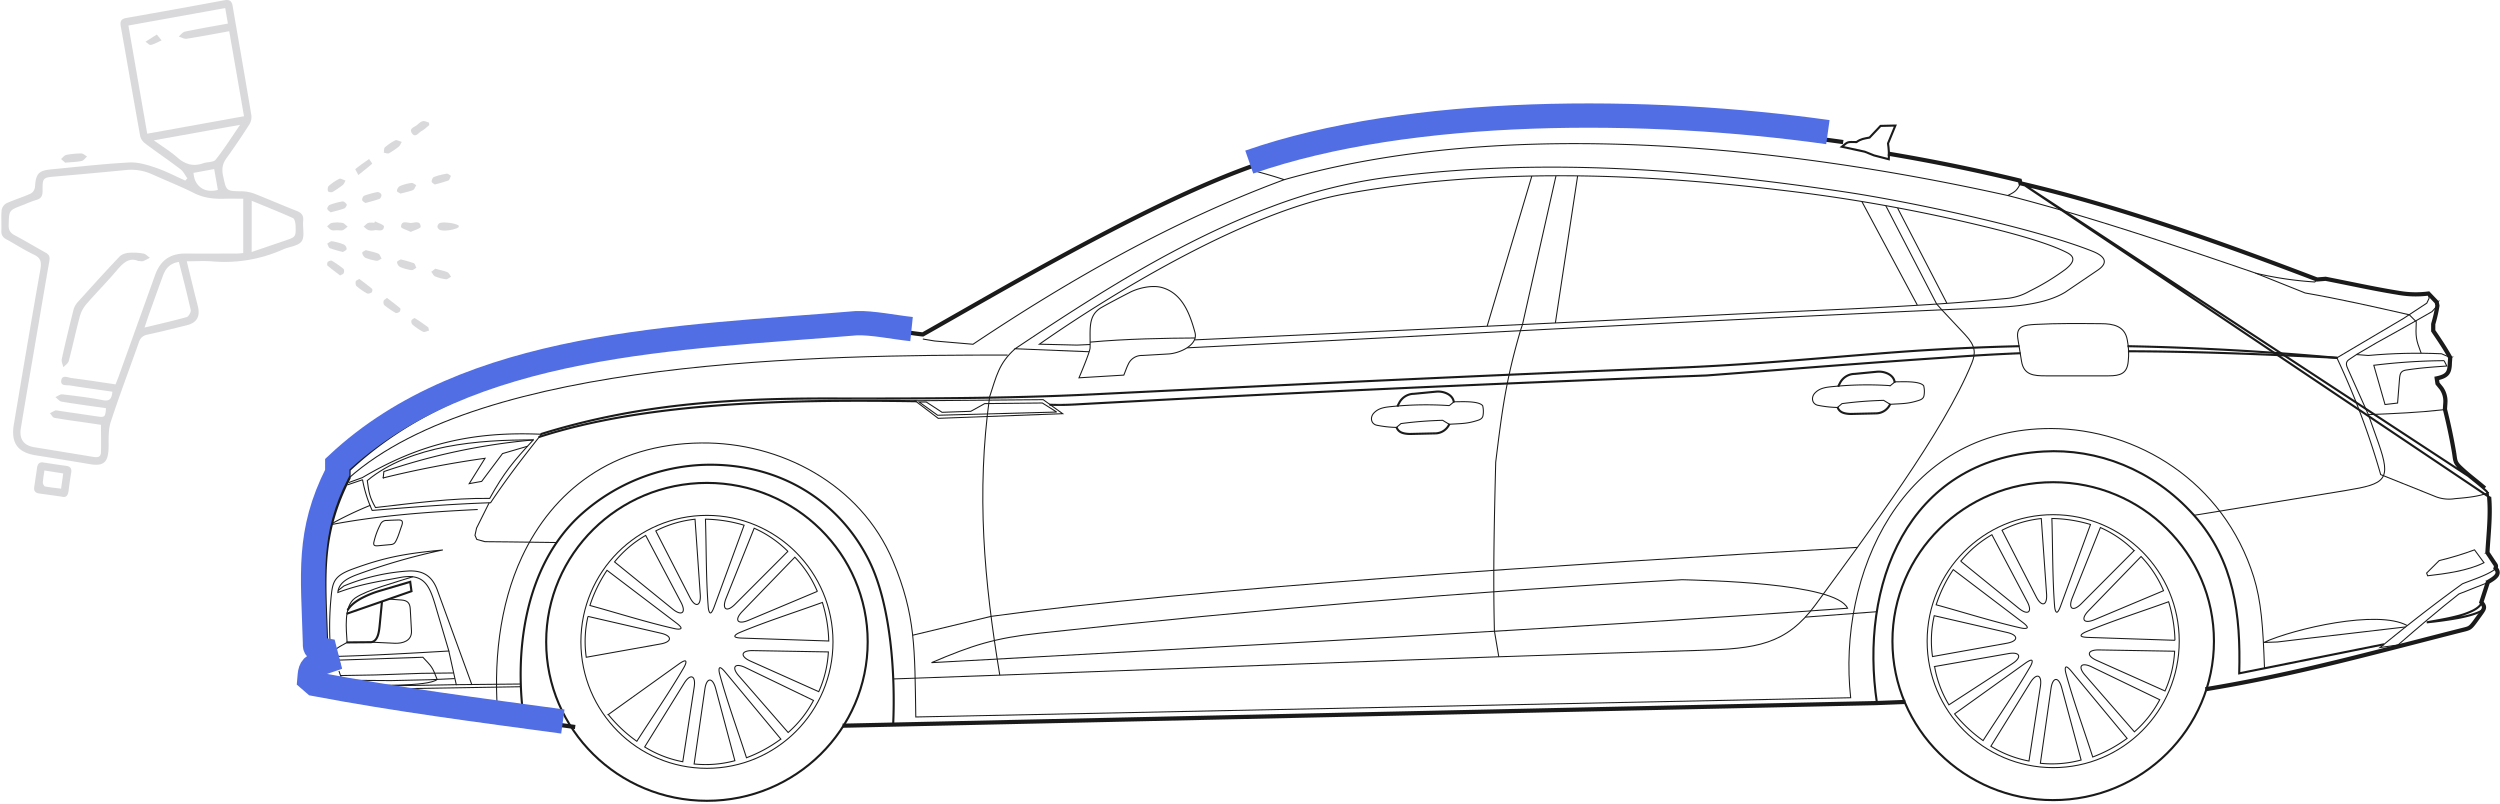 <svg viewBox="0 0 1689 543" fill="none" xmlns="http://www.w3.org/2000/svg"><path d="M1244.45 96.59l.7.1-.1.7-.7-.1.1-.7zm-365.02 6.78l.14.7-.14-.7zm365.22-8.19l.09-.7.71.1-.1.7-.7-.1zm-365.5 6.8l.14.7-.13-.7zm-130.17 53.5l-.33-.63.33.63zM647.4 211.53l.36.62-.36-.62zm-24.08 13.68l.35.61-.2.12-.22-.03.07-.7zm-11.74-1.58l-.1.7.1-.7zm-6.89-.98l.1-.7-.1.7zm-18.57-1.4l.03.7-.03-.7zm-.01 0l-.06-.7h.01l.02-.01.03.7zm-.01 0l.05.7-.05-.7zm-37.72 2.97l.05.7-.05-.7zM399.3 241.47l-.14-.7.14.7zM235 316.73l-.5-.52.5.52zm-.23.21h-.71v-.3l.22-.22.49.52zm0 5.8h.7v.16l-.07.16-.63-.33zm-15.64 98.46l.71-.03-.7.03zm.57 16.26l.7-.02v.02h-.7zm0 .45h.7-.7zm.03 1.74l.7-.05-.7.05zm.4 1.7l-.62.34.63-.33zm3.53 1.75l-.11.7.1-.7zm0 0l.1-.7h.02l-.12.7zm2.85.48l.11-.7.46.07.11.45-.68.18zm1.55 6.1l.7-.18.15.63-.62.22-.23-.68zm-6.67 2.28l-.67.23-.23-.67.67-.23.23.67zm.23.67l.67-.23-1.34.46.67-.23zm-.23-.67l-.23-.67.67-.23.23.67-.67.23zm-4.53 4.37l.67.23-.67-.23zm-.8 5.1l.7.05-.7-.05zm-.1 1.17l.71.06-.7-.06zm-.03.36l-.46.54-.28-.24.04-.36.7.06zm.28.24l.46-.54-.46.54zm3.51 3.05l.47-.54-.47.54zm.15.12l-.14.7-.18-.03-.15-.13.47-.54zm.19.04l.13-.7-.13.7zm151.36 23.16l.1-.7-.1.7zm16.38 2.21l.7.1-.09.7-.7-.1.1-.7zm.2-1.4l.09-.7.7.09-.1.7-.7-.1zm-16.39-2.22l-.1.7.1-.7zm-151.1-23.11l-.13.7-.2-.04-.14-.12.47-.54zm-3.1-2.69l-.46.54-.28-.24.03-.36.71.06zm.07-.9l.71.06-.7-.06zm.72-4.67l.68.23-.68-.23zm3.65-3.49l-.23-.67.23.67zm7.3-2.5l-.24-.67.23.68zm.61-.2l.7-.18.16.63-.63.21-.23-.67zm-.16-.64l.69-.18-.69.18zm-1.83-7.18l.69-.18-.7.18zm-.12-.45l.12-.7.46.07.11.45-.69.18zm-.45-.08l.11-.7-.11.7zm-3.32-.55l.11-.7-.1.7zm0 0l.1-.7-.1.7zm-2.5-1.02l-.62.34.63-.34zm-.24-1.12l-.7.04.7-.04zm-.02-1.63h.7-.7zm0-.49l.7-.02v.02h-.7zm0 0l-.71.01.7-.02zm-.57-16.31l.71-.03-.7.03zm15.56-97.9l.63.32-.63-.32zm.08-.16h.7v.17l-.07.15-.63-.32zm0-5.51h-.71v-.31l.22-.21.49.51zm163.38-74.7l-.14-.7.14.7zm148.86-17.21l-.05-.71.05.7zm37.76-2.97l-.06-.71h.03l.03.7zm18.3 1.38l.1-.7-.1.7zm6.83.98l-.1.7.1-.7zm12.07 1.61l-.07.7.07-.7zm.23.03l.34.61-.2.12-.22-.03.08-.7zm.2-.12l.34.62-.35-.62zm24.3-13.8l-.36-.61.35.61zm101.52-56.02l-.33-.64.33.64zm517 317.57l.02.7h-.01l-.01-.7zm0 0l.03.7-.03-.7zm-696.69 15.25l-.7.01-.02-.7.7-.02.02.7zm.03 1.42l.02.7-.7.02-.02-.7.7-.02zm696.7-15.25l.02.7-.02-.7zm.01 0l.71-.03.03.72-.72.02-.02-.71zm0 0l-.71.02-.02-.7.7-.03.03.7zm19.89-.78l.71-.02.03.7-.71.03-.03-.7zm-.06-1.41l-.02-.71.71-.03.02.7-.71.04zm77.49-350.94l.17-.7.12.04.1.06-.39.6zm-87.92-17.99l-.12.7-.7-.12.12-.7.7.12zm.24-1.4l-.7-.11.11-.7.7.11-.11.7zm88.43 18.1l-.17.7.17-.7zm.42.11l.17-.69.41.1.11.42-.69.17zm.1.41l.69-.17-.69.17zm.36 1.42l-.16.7-.42-.1-.11-.43.69-.17zm199.85 64.86l.05.7-.16.02-.15-.06.26-.66zm5.65-.45l-.06-.71.06.7zm.09-.01l-.05-.7.09-.02.1.02-.14.7zm.1.02l.13-.7-.13.7zm15.83 3.17l-.14.7.14-.7zm33.93 6.4l.11-.71-.11.7zm.01 0l.11-.7h.01l-.12.7zm19.47.36l.1.7-.1-.7zm.36-.04l-.09-.7.36-.06.25.27-.52.49zm.25.26l-.51.49.51-.5zm5.57 5.85l.51-.49-.51.5zm.14.15l.51-.49.14.15.04.2-.69.14zm.04.2l.69-.15-.69.15zm.48 2.34l.7-.14-.7.14zm.03.13l.7-.15.02.13-.02.13-.7-.11zm-.02.13l-.7-.12.7.12zM1644.6 219h-.71v-.1l.03-.1.68.2zm0 4.28l-.59.4-.12-.18v-.22h.71zm.17.25l-.58.4.58-.4zm11.21 17.68l-.62.34.62-.34zm.1.17l.62-.34.1.18-.01.2-.71-.04zm-.01.2l-.71-.03.71.03zm-.13 2.03l-.71-.05.71.05zm-.14 2.67h.71v.05l-.71-.05zm0 .02l.71.05-.71-.05zm-1.97 6.53l-.55-.46.55.46zm-6.77 3.35l-.7.1-.1-.65.64-.14.16.69zm.4 2.62l-.55.44-.12-.15-.03-.19.7-.1zm2.44 3l-.55.45.55-.44zm.02.02l.55-.44.01.02.02.02-.58.4zm.01.03l-.58.4.58-.4zm2.89 10.03l.71.04-.71-.04zm0 .01l.71.04-.71-.04zm-.3 4.51l-.69.17-.03-.1.01-.12.71.05zm6.19 29.42l.7-.11-.7.11zm0 0l.7-.1-.7.1zm.27 1.82l.7-.1-.7.1zm.03.23l.7-.1-.7.1zm.18 1.26l.71-.11-.71.1zm.51 2.23l-.66.24.66-.24zm3.22 4.22l.48-.51-.48.51zm0 0l.49-.5-.49.5zm8.15 7.02l-.45.55.45-.55zm1.66 1.34l-.45.56.45-.56zm5.9 4.89l.47-.53.54.47-.48.53-.53-.47zm0 0l-.53-.47.47-.53.53.46-.47.54zm-.47.53l.53.47-1.06-.94.53.47zm4.27 7l.71-.06-.71.05zm-.61 27.93l-.7-.05.7.05zm4 15.76l.59-.4.39.59-.58.4-.4-.6zm-.59.4l.4.59-.8-1.18.4.59zm.59-.4l.6-.39.39.59-.59.4-.4-.6zm0 0l-.59.4 1.18-.8-.59.4zm.26.37l.58-.4-.58.4zm.39.58l-.6.38.6-.38zm.44.9l.68-.2-.68.2zm1.21 5.03l-.71-.04.71.04zm-1.43 3l.52.47-.52-.47zm-4.72 3.46l-.37-.6.37.6zm-3.06 17.06l-.71-.03.71.03zm-.59 1.92l-.63-.33.63.33zm-1.35 2.1l.58.41-.58-.41zm0 0l.58.41-.58-.4zm-4.53 6.28l-.57-.42.57.42zm0 0l.57.42-.01.01-.56-.43zm-.01 0l-.56-.42.56.43zm-3.9 4.03l.35.62-.35-.62zm-4.34 1.43l-.17-.69.17.69zm-32.77 8.4l-.18-.7.18.7zm-140.63 31.63l.12.7-.7.12-.12-.7.7-.12zm-.23-1.4l-.7.12-.12-.7.7-.12.12.7zm140.48-31.6l-.18-.7.18.7zm31.81-8.16l.18.69-.18-.7zm0 0l-.18-.69h.01l.17.69zm1-.25l.17.69-.17-.69zm3.97-1.28l.36.62-.36-.62zm3.47-3.64l-.56-.43 1.14.84-.58-.41zm0 0l-.42.58-.57-.42.41-.57.58.42zm.58.42l.42-.56-.84 1.14.42-.58zm-.57-.43l-.43.57-.55-.42.4-.56.58.41zm4.52-6.26l-.58-.41.41-.58.58.42-.41.57zm.57.42l.42-.58-.83 1.15.41-.57zm-.57-.42l-.58-.41.42-.58.57.41-.41.58zm0 0l.57.42-1.15-.83.58.41zm1.24-1.93l.63.33-.63-.33zm.43-1.33l-.71-.03.71.03zm-1.63-3.04l-.53.47.53-.47zm-.27-.3l-.53.47-.27-.3.13-.39.67.22zm.13-.39l-.68-.21.68.21zm4.42-13.6l.67.21-.67-.22zm.08-.25l-.68-.22.08-.25.23-.14.37.6zm.22-.14l-.37-.6.37.6zm.85-.52l.36.61-.36-.6zm4.35-3.17l-.53-.48.53.48zm1.06-2.11l-.71-.04.71.04zm-1.2-2.42l-.5.5.5-.5zm-.3-.3l-.5.5-.31-.31.13-.41.68.21zm.13-.42l-.68-.22.68.22zm.21-1.43l.68-.2-.68.2zm-.26-.52l.59-.39-.59.39zm-.35-.5l.59-.41-.59.4zm-.28-.42l-.59.4.59-.4zm-.01 0l-.59.39.59-.4zm-4.73-7.1l-.59.4.59-.4zm-.13-.2l-.59.4-.13-.2.01-.24.71.04zm.02-.24l.7.04-.7-.04zm.61-9.2l-.7-.06.7.05zm.6-27.64l-.71.05.71-.05zm0 0l-.71.05.71-.06zm-.04-.51l-.7.05.7-.05zm-.17-2l-.71.1.71-.1zm-.35-1.3l-.63.33.63-.32zm-.85-1.05l-.49.5.49-.5zm-1.42-1.29l-.47.54.47-.54zm-.49-.43l.47-.53-.47.53zm0 0l-.46.54h-.01l.47-.54zm-5.84-4.83l-.44.55.44-.55zm-1.68-1.35l.45-.56-.45.56zm-11.8-11.87l.67-.24-.67.24zm-.58-2.5l.7-.1-.7.1zm-.18-1.28l.7-.1-.7.1zm-.04-.22l.71-.1-.71.1zm-6.46-31.21l.69-.17-.69.17zm-.02-.1l-.69.16-.03-.1.01-.11.71.04zm0-.12l-.71-.04.71.04zm.31-4.6l-.71-.05.05-.7.7.04-.04.7zm.71.03l.05-.7-.09 1.41.04-.7zm-.71-.04l-.71-.05.05-.71.71.05-.05.7zm0 0l.71.05-1.42-.09.71.04zm-5.17-12.26l.56-.45-.56.45zm-.12-.15l-.55.45-.12-.15-.03-.2.7-.1zm-.03-.19l.71-.1-.71.1zm-.53-3.47l.71-.1-.71.1zm-.1-.66l-.7.1-.1-.66.66-.14.14.7zm.66-.14l.15.7-.15-.7zm6.63-3.01l-.54-.46.54.46zm1.79-8.5l-.71-.05.71.05zm-10.94-19.1l-.59.4.59-.4zm-.29-.42l-.58.4.58-.4zm-.12-.18l-.59.4-.12-.19v-.21h.71zm0-4.92h-.71v-.1l.03-.1.68.2zm.03-.1l-.68-.2.68.2zm-56.38-26.48l-.14.7.14-.7zm-21.39-2.68l-.06-.71.06.7zm-.16 0l.06.72h-.16l-.15-.05.25-.66zm-.15-.05l.25-.66-.25.66zm-200.23-64.96l-.16.7.16-.7zm-.42-.1l-.16.7-.43-.1-.1-.42.69-.17zm-.11-.41l-.69.17.69-.17zm206.69 65.04l-.14.7-.69-.14.13-.7.7.14zm.13-.7l-.69-.13 1.4.08-.71.05zm.06.71l.71-.06.06.71-.71.06-.06-.7zm49.61 9.56l-.12.7-.7-.12.12-.7.7.12zm.12-.7l-.7-.12 1.4.23-.7-.1zm-.11.7l.7.11-.11.7-.7-.1.11-.7zm19.28.17l-.51.49-.49-.52.51-.49.49.52zm.52-.5l-.49-.5 1.01-.97.18 1.38-.7.1zm.09.71l.7-.1.09.71-.7.1-.09-.7zm4.78 5.3l-.7.14-.14-.7.69-.14.15.7zm.69-.15l-.14-.7 2.44-.5-1.81 1.72-.49-.52zm-.51.5l.49.5-.52.5-.49-.52.52-.49zm.3 1.73l-.7-.11.11-.7.7.11-.11.7zm.7.12l.11-.7.03 1.39-.14-.7zm-.7.14l.15.7-.7.14-.14-.7.69-.14zm8.63 34.86l-.71-.03.04-.71.71.03-.04.71zm.71.04l.03-.7 2.49.12-2.18 1.2-.34-.62zm-.62.34l.34.63-.62.34-.34-.62.62-.35zm-.35 4.32l-.71-.05.04-.7.71.04-.04.7zm.7.05l.05-.71-.05 1.42v-.71zm-.71 0v.7h-.71v-.7h.71zm-5.61 16.4l-.58.41-.41-.58.58-.4.41.57zm.58-.4l-.41-.59.86 1.13-.45-.55zm-.55.44l.44.55-.55.45-.44-.55.55-.45zm8.51 43.35l-.7.11-.11-.7.7-.11.11.7zm.7-.11l-.11-.7.23 1.4-.12-.7zm-.7.11l.11.7-.7.12-.11-.7.7-.12zm4.63 10.57l-.49.5-.51-.48.49-.51.51.49zm.49-.52l-.51-.49 1.03.98-.52-.49zm-.49.52l.52.49-.49.51-.51-.48.48-.52zm1.09 109.15l-.69.17 1.37-.35-.68.18zm.17.68l.69-.17.18.7-.7.16-.17-.69zm13.87-19.36l.68.22-.22.68-.68-.22.22-.68zm-.68-.22l-.21.68-1.19-.39.94-.82.46.53zm.54-.47l-.47-.53.53-.47.47.54-.53.46zm4.26-12.53l.37.6-.6.37-.38-.6.61-.37zm-.38-.6l-.6.37-1.02-1.65 1.84.6-.22.67zm.68.21l.22-.67.67.22-.22.67-.67-.22zm5.19-9.33l.68.22-.22.68-.67-.22.21-.68zm-.67-.21l-.22.67-1.11-.35.82-.82.51.5zm.5-.5l-.5-.5.5-.5.5.5-.5.5zm-5.3-10.05l.71.04-.04.71-.71-.04.04-.7zm-.71-.04l-.03.71-2.13-.12 1.77-1.18.39.6zm.6-.39l-.4-.6.59-.38.4.59-.59.39zm1.33-36.6l-.06-.72.71-.05.06.7-.71.06zm-.71.05l.05.7-.11-1.4.06.7zm.71-.05l.71-.06.05.71-.71.05-.05-.7zM1244.35 97.29c-120.91-17.04-247.19-16.7-364.78 6.77l-.28-1.39c117.78-23.51 244.21-23.84 365.26-6.78l-.2 1.4zm1-2l-.2 1.4-1.41-.2.2-1.4 1.41.2zm-366.33 5.99c117.95-23.55 244.55-23.88 365.72-6.8l-.19 1.4c-121.05-17.05-247.48-16.72-365.25 6.8l-.28-1.4zm-130.37 53.56c47.46-24.64 95.77-46.66 130.37-53.56l.27 1.4c-34.37 6.85-82.52 28.77-129.98 53.42l-.66-1.25zm-101.6 56.08c29.07-16.57 65.13-37.13 101.6-56.07l.66 1.25c-36.44 18.93-72.48 39.48-101.56 56.06l-.7-1.24zm-24.08 13.68c7.28-4.1 15.36-8.71 24.07-13.68l.7 1.24c-8.7 4.96-16.8 9.57-24.08 13.67l-.7-1.23zm-11.3-1.66c4.19.61 8.19 1.2 11.72 1.57l-.15 1.41c-3.56-.38-7.6-.96-11.77-1.58l.2-1.4zm-6.89-.99c2.32.32 4.63.66 6.9.99l-.21 1.4-6.88-.98.2-1.4zm-18.7-1.4c5.38-.23 12.06.5 18.7 1.4l-.2 1.41c-6.63-.9-13.2-1.61-18.44-1.4l-.06-1.41zm-.01 0h.01l.06 1.42h-.01l-.06-1.42zm-.05 0h.02l.12 1.42h-.01l-.13-1.42zm-37.7 2.97c12.77-.97 25.37-1.92 37.7-2.97l.12 1.42c-12.34 1.04-24.94 2-37.72 2.97l-.1-1.42zm-149.16 17.25c49-9.65 100.37-13.55 149.15-17.25l.11 1.42c-48.8 3.7-100.09 7.6-148.99 17.22l-.27-1.39zM234.5 316.21c44.6-41.88 102.82-63.26 164.66-75.44l.27 1.4c-61.7 12.15-119.63 33.46-163.95 75.08l-.97-1.04zm-.22.21l.22-.2.98 1.03-.23.2-.97-1.03zm-.22.83v-.31h1.42v.3h-1.42zm0 5.48v-5.48h1.42v5.48h-1.42zm-15.64 98.5c-1.4-36.71-2.4-63.06 15.71-98.82l1.27.64c-17.94 35.4-16.96 61.42-15.56 98.12l-1.42.05zm.57 16.25c-.16-5.66-.37-11.06-.57-16.26l1.42-.05c.2 5.2.4 10.6.57 16.27l-1.42.04zm0 .43v-.45h1.42v.45h-1.42zm.03 1.79c-.04-.53-.03-1.15-.03-1.8l1.42.01c0 .66 0 1.22.03 1.7l-1.42.09zm.49 2a4.82 4.82 0 0 1-.5-2l1.43-.1c.03.59.12 1.05.32 1.42l-1.25.67zm4.04 2.1c-1.75-.26-3.28-.7-4.04-2.1l1.25-.68c.4.74 1.24 1.11 3 1.38l-.21 1.4zm0 0l.21-1.4-.2 1.4zm2.84.48l-2.85-.48.24-1.4 2.84.48-.23 1.4zm.99 5.57l-1.56-6.1 1.38-.35 1.55 6.1-1.37.35zm-6.22 1.44l6.67-2.29.46 1.35-6.67 2.28-.46-1.34zm-.2 1.57l-.24-.67 1.34-.46.23.67-1.34.46zm1.1-1.13l.23.67-1.34.46-.23-.67 1.34-.46zm-5.87 4.37a7.4 7.4 0 0 1 4.97-4.81l.46 1.34a6 6 0 0 0-4.09 3.93l-1.34-.46zm-.84 5.27c.14-1.77.28-3.65.84-5.27l1.34.46a20.5 20.5 0 0 0-.76 4.92l-1.42-.1zm-.1 1.17l.1-1.17 1.42.11-.1 1.18-1.41-.12zm-.02.36l.03-.36 1.41.12-.03.36-1.41-.12zm.51.84l-.27-.24.93-1.07.27.23-.93 1.07zm3.52 3.04l-3.52-3.04.93-1.08 3.52 3.05-.93 1.07zm.14.13l-.14-.13.93-1.07.14.13-.93 1.07zm.52.2l-.19-.04.27-1.4.19.04-.27 1.4zm151.4 23.16c-50.97-6.87-100.67-13.57-151.4-23.16l.27-1.4c50.68 9.58 100.34 16.28 151.32 23.16l-.19 1.4zm16.39 2.22l-16.39-2.22.2-1.4 16.38 2.2-.2 1.42zm.99-2.02l-.2 1.4-1.4-.18.19-1.41 1.4.19zm-17-3.01l16.39 2.21-.2 1.4-16.37-2.2.19-1.41zm-151.06-23.1c50.58 9.55 100.14 16.23 151.07 23.1l-.2 1.4C320.6 482 271 475.32 220.39 465.76l.26-1.4zm-2.76-2.53l3.1 2.68-.94 1.08-3.1-2.69.94-1.07zm.31-.31l-.07.9-1.42-.12.08-.9 1.41.12zm.69-4.5a18.77 18.77 0 0 0-.69 4.5l-1.41-.11c.13-1.76.26-3.42.75-4.85l1.34.46zm3.2-3.05c-.98.34-1.66.77-2.15 1.27s-.81 1.09-1.06 1.78l-1.34-.46a6 6 0 0 1 1.39-2.31 6.76 6.76 0 0 1 2.7-1.62l.46 1.34zm7.3-2.5l-7.3 2.5-.46-1.34 7.3-2.5.45 1.35zm.62-.2l-.63.2-.46-1.34.63-.2.46 1.33zm.29-1.49l.16.64-1.37.35-.17-.64 1.38-.35zm-1.83-7.18l1.83 7.18-1.38.35-1.83-7.18 1.38-.35zm-.12-.45l.12.45-1.38.35-.11-.45 1.37-.35zm-1.03-.6l.46.08-.23 1.4-.46-.08.23-1.4zM224 441l3.31.55-.23 1.4-3.31-.55.23-1.4zm-.02 0h.01l-.22 1.4h-.01l.22-1.4zm-1.97-.65c.04.06.19.38 1.97.65l-.21 1.4c-1.77-.26-2.61-.64-3-1.38l1.24-.67zm-.16-.84c.04.52.1.74.16.84l-1.25.67c-.2-.37-.29-.83-.32-1.42l1.41-.09zm-.02-1.57c0 .66 0 1.15.02 1.57l-1.41.1c-.04-.48-.03-1.04-.03-1.68h1.42zm0-.49v.49h-1.42v-.49h1.42zm0 0h-1.42 1.42zm0-.04l-1.42.05 1.42-.05zm-.57-16.3c.2 5.19.4 10.6.57 16.3l-1.42.04c-.16-5.69-.37-11.1-.57-16.3l1.42-.05zm15.48-97.56c-17.84 35.13-16.88 60.8-15.48 97.55l-1.42.06c-1.4-36.76-2.39-62.77 15.64-98.26l1.26.65zm.08-.16l-.08.16-1.26-.65.07-.15 1.27.64zm.08-.49v.17h-1.42v-.17h1.42zm0-5.34v5.34h-1.42v-5.34h1.42zm162.8-74c-61.48 12.11-119 33.3-163.03 74.51l-.97-1.03c44.3-41.48 102.13-62.74 163.73-74.88l.28 1.4zm148.78-17.2c-48.78 3.7-99.97 7.58-148.77 17.2l-.28-1.4c48.9-9.63 100.17-13.52 148.95-17.22l.1 1.42zm37.77-2.98c-12.37 1.05-24.98 2-37.77 2.98l-.1-1.42c12.78-.97 25.4-1.93 37.75-2.97l.12 1.41zm18.15 1.39c-6.64-.9-13.09-1.6-18.18-1.38l-.06-1.42c5.23-.22 11.8.49 18.43 1.39l-.2 1.4zm6.82.97a746.4 746.4 0 0 0-6.82-.97l.19-1.41c2.28.31 4.58.65 6.84.98l-.21 1.4zm12.1 1.62c-3.65-.38-7.81-1-12.1-1.62l.2-1.4c4.3.63 8.43 1.23 12.05 1.6l-.15 1.42zm.22.02l-.22-.02.14-1.41.23.02-.15 1.41zm.62-.2l-.2.11-.7-1.23.2-.12.7 1.24zm24.3-13.8c-8.79 5.01-16.95 9.67-24.3 13.8l-.7-1.23c7.35-4.14 15.5-8.79 24.3-13.8l.7 1.23zm101.5-56.01c-36.41 18.91-72.42 39.44-101.5 56.01l-.7-1.23c29.08-16.58 65.1-37.12 101.55-56.05l.65 1.27zm129.61-53.3c-34.15 6.81-82.14 28.64-129.6 53.3l-.66-1.27c47.46-24.65 95.61-46.57 129.99-53.43l.27 1.4zm387.04 369.53h.01l.05 1.42h-.01l-.05-1.42zm-696.67 15.25l696.68-15.25.03 1.42-696.68 15.25-.03-1.42zm-.66 2.14l-.03-1.42 1.41-.03.04 1.42-1.42.03zm697.42-14.55L570 491.69l-.03-1.43 696.69-15.24.04 1.42zm.01 0h-.01l-.04-1.42h.02l.03 1.42zm.69-.74l-1.42.06 1.42-.06zm19.21-.04l-19.89.78-.06-1.42 19.89-.77.06 1.41zm.62-2.15l.06 1.42-1.42.05-.06-1.42 1.42-.05zm-20.61.09l19.88-.77.05 1.42-19.88.77-.05-1.42zm97.22-350.31a1255.11 1255.11 0 0 0-87.87-17.98l.24-1.4c29.75 5 59.16 11.02 87.97 18l-.34 1.38zm-88.45-18.8l.24-1.4 1.4.24-.24 1.4-1.4-.23zm1.05-1.98a1257.9 1257.9 0 0 1 88.49 18.12l-.34 1.38a1255.33 1255.33 0 0 0-88.38-18.1l.23-1.4zm88.49 18.12l.42.1-.34 1.38-.42-.1.34-1.38zm.94.62l.1.41-1.38.35-.1-.42 1.38-.34zm.1.41l.36 1.42-1.38.34-.36-1.41 1.38-.35zm-.17.9c66.87 15.64 135.66 40.36 199.94 64.88l-.51 1.33c-64.27-24.52-132.98-49.21-199.75-64.83l.32-1.38zm199.63 64.84l5.65-.45.11 1.41-5.65.45-.11-1.41zm5.65-.45h.1l.11 1.4-.1.01-.11-1.41zm.29 0l.09.02-.27 1.4-.09-.02.27-1.4zm.09.02c5.26 1.02 10.54 2.1 15.84 3.17l-.28 1.4c-5.3-1.09-10.58-2.16-15.83-3.18l.27-1.39zm15.84 3.17c11.33 2.3 22.7 4.62 33.9 6.39l-.22 1.4a792.95 792.95 0 0 1-33.96-6.4l.28-1.4zm33.9 6.39h.01l-.23 1.4h-.01l.23-1.4zm.02 0a64.44 64.44 0 0 0 19.26.37l.19 1.4c-6.55.87-13.19.74-19.69-.37l.24-1.4zm19.26.37l.36-.05.18 1.41-.35.05-.19-1.41zm.97.17l.24.26-1.02.98-.25-.26 1.03-.98zm.24.26l5.57 5.85-1.03.98-5.56-5.85 1.02-.98zm5.57 5.85l.14.15-1.03.98-.14-.15 1.03-.98zm.32.5l.04.2-1.39.28-.04-.2 1.39-.28zm.04.2l.49 2.34-1.39.28-.49-2.34 1.39-.29zm.49 2.34l.03.13-1.39.28-.03-.13 1.39-.28zm.03.38l-.02.13-1.4-.22.02-.13 1.4.22zm-.02.13a98.64 98.64 0 0 1-2.84 12.48l-1.36-.4a97.68 97.68 0 0 0 2.8-12.3l1.4.22zm-2.81 12.27v4.28h-1.42V219h1.42zm-.12 3.88l.17.25-1.17.8-.18-.25 1.18-.8zm.17.25c4.07 5.98 7.62 11.2 11.24 17.73l-1.24.69c-3.58-6.47-7.1-11.64-11.17-17.62l1.17-.8zm11.24 17.73l.1.18-1.24.69-.1-.18 1.24-.69zm.19.56l-.01.2-1.42-.07.01-.2 1.42.07zm-.01.2l-.13 2.04-1.42-.1.13-2.01 1.42.07zm-.13 2.04c-.08.97-.14 1.8-.14 2.6h-1.42c0-.85.07-1.75.14-2.7l1.42.1zm-.14 2.6v.02h-1.42v-.02h1.42zm0 .07v.02l-1.42-.1.01-.02 1.41.1zm0 .02c-.18 2.7-.57 5.08-2.14 6.94l-1.09-.92c1.26-1.48 1.64-3.44 1.81-6.11l1.42.09zm-2.14 6.94c-1.47 1.75-3.79 2.81-7.15 3.58l-.32-1.38c3.27-.75 5.21-1.72 6.38-3.12l1.09.92zm-6.61 2.78l.4 2.62-1.4.21-.4-2.62 1.4-.21zm.25 2.28l2.44 3-1.1.9-2.44-3 1.1-.9zm2.44 3l.02.03-1.11.9-.01-.03 1.1-.9zm.05.07l.01.02-1.16.81-.01-.02 1.16-.81zm.01.02a16.68 16.68 0 0 1 3.02 10.48l-1.42-.08c.18-3.41-.79-6.79-2.76-9.59l1.16-.81zm3.02 10.48v.01l-1.42-.08v-.01l1.42.08zm0 .02l-.3 4.5-1.42-.09.3-4.5 1.42.09zm-.32 4.3a390.03 390.03 0 0 1 6.2 29.47l-1.4.23a387.11 387.11 0 0 0-6.18-29.37l1.38-.34zm6.2 29.47l-1.4.23 1.4-.23zm0 0c.11.68.2 1.29.27 1.84l-1.4.2c-.08-.55-.16-1.15-.27-1.81l1.4-.22zm.27 1.84l.03.22-1.4.2-.03-.23 1.4-.2zm.03.22l.19 1.25-1.41.22-.18-1.28 1.4-.2zm.19 1.25c.13.88.27 1.53.47 2.1l-1.33.48a12.8 12.8 0 0 1-.55-2.37l1.41-.21zm.47 2.1c.39 1.1 1.09 2.13 3.03 3.95l-.97 1.03c-2-1.88-2.89-3.1-3.39-4.5l1.33-.47zm3.03 3.95h.01l-.98 1.03.97-1.03zm.01 0c2.5 2.4 5.33 4.74 8.1 6.98l-.89 1.1a132.45 132.45 0 0 1-8.19-7.05l.98-1.02zm8.1 6.98l1.66 1.34-.89 1.1-1.66-1.34.89-1.1zm1.66 1.34c2.16 1.73 4.22 3.4 5.93 4.9l-.94 1.07a166.02 166.02 0 0 0-5.88-4.86l.89-1.11zm5.93 4.9l-.93 1.07h-.01l.94-1.07zm-1.47.6l.47-.53 1.06.94-.47.53-1.06-.94zm1.53.4l-.47.54-1.06-.94.47-.53 1.06.94zm-.92.13L1363.62 123.2l.78-1.19 314.62 206.24-.78 1.18zm4.9 6.88c.75 9.34.07 18.77-.61 28.04l-1.41-.1c.67-9.29 1.35-18.62.6-27.83l1.42-.11zm-.61 28.04c-.21 2.97-.43 5.92-.59 8.86l-1.42-.08c.17-2.95.38-5.92.6-8.88l1.41.1zm-.71 8.42l4.59 6.9-1.18.78-4.59-6.89 1.18-.79zm3.01 7.1l.59-.4.8 1.17-.59.4-.8-1.17zm1.39.78l-.59.4-.79-1.18.59-.4.79 1.18zm.19-.98h.01l-1.19.79 1.18-.8zm0-.01l.25.37-1.17.8-.26-.37 1.18-.8zm.25.37c.15.2.29.41.41.6l-1.2.76-.38-.56 1.17-.8zm.41.6c.19.3.39.65.52 1.07l-1.37.4a2.43 2.43 0 0 0-.35-.7l1.2-.77zm.52 1.07c.22.77.11 1.5-.1 2.25l-1.37-.38c.19-.67.22-1.08.1-1.47l1.37-.4zm-.26 1.58a5.13 5.13 0 0 1 1.5 3.7l-1.42-.08c.04-.83-.29-1.72-1.13-2.67l1.05-.95zm1.5 3.7a5.61 5.61 0 0 1-1.62 3.43l-1.05-.95a4.18 4.18 0 0 0 1.25-2.56l1.42.07zm-1.62 3.43c-1.36 1.49-3.42 2.72-4.88 3.6l-.73-1.21c1.51-.91 3.37-2.04 4.56-3.35l1.05.96zm-4.88 3.6l-.55.34-.74-1.21.56-.34.73 1.21zm-.25-.05l-4.21 12.98-1.35-.44 4.21-12.98 1.35.44zm-4.34 12.3c1.17 1.39 1.95 2.7 1.88 4.23l-1.42-.06c.05-.97-.43-1.92-1.55-3.25l1.09-.92zm1.88 4.23c-.04.8-.31 1.53-.67 2.22l-1.26-.66c.31-.58.49-1.1.51-1.63l1.42.07zm-.67 2.22c-.36.69-.85 1.4-1.4 2.18l-1.16-.82c.56-.78 1-1.43 1.3-2.02l1.26.66zm-1.4 2.18l-1.16-.82h.01l1.15.82zm0 0l-4.53 6.28-1.15-.83 4.52-6.27 1.16.83zm-4.53 6.28h-.01l-1.15-.82h.01l1.15.82zm-.02.02l-1.13-.85 1.13.85zm0 0c-1.61 2.13-2.68 3.4-4.12 4.22l-.7-1.23c1.15-.66 2.06-1.7 3.69-3.84l1.13.86zm-4.12 4.22c-1.2.68-2.6 1.02-4.52 1.5l-.34-1.38c1.99-.5 3.17-.79 4.16-1.35l.7 1.23zm-4.52 1.5l-.99.24-.34-1.37c.35-.1.67-.17.99-.25l.34 1.38zm-.99.24c-10.85 2.75-21.4 5.48-31.78 8.15l-.35-1.37a7176.7 7176.7 0 0 1 31.79-8.15l.34 1.37zm-31.78 8.15c-46.94 12.11-90.2 23.28-140.68 31.65l-.23-1.4c50.41-8.36 93.61-19.5 140.56-31.62l.35 1.37zm-141.5 31.07l-.23-1.4 1.4-.24.23 1.4-1.4.24zm.35-2.22c50.35-8.35 93.48-19.48 140.42-31.6l.36 1.38c-46.94 12.11-90.13 23.26-140.54 31.62l-.24-1.4zm140.42-31.6c10.38-2.67 20.95-5.4 31.82-8.15l.35 1.38c-10.87 2.75-21.43 5.48-31.81 8.15l-.36-1.37zm31.81-8.15l.36 1.37-.36-1.37zm.01 0l.99-.25.35 1.38-.99.25-.35-1.38zm.99-.25c2.05-.5 3-.75 3.8-1.2l.71 1.23c-1.02.57-2.2.86-4.16 1.35l-.35-1.38zm3.8-1.2c.87-.5 1.62-1.3 3.26-3.46l1.13.86c-1.62 2.14-2.53 3.17-3.68 3.83l-.71-1.24zm3.24-3.44h.01l1.15.82-.01.01-1.15-.83zm.74 1.4l-.58-.4.83-1.16.58.42-.83 1.15zm.28-1.56l.56.43-.85 1.13-.57-.43.86-1.13zm-1.01.15l4.52-6.26 1.15.83-4.52 6.26-1.15-.83zm5.26-4.86l-.58-.41.83-1.16.58.42-.83 1.15zm.25-1.57l.58.42-.83 1.15-.58-.42.83-1.15zm-.99.17l1.16.82h-.01l-1.15-.82zm0 0c.55-.77.94-1.35 1.2-1.84l1.25.65c-.3.6-.74 1.24-1.29 2.01l-1.16-.82zm1.2-1.84c.25-.49.33-.8.34-1.04l1.42.06c-.02.52-.2 1.05-.51 1.63l-1.25-.65zm.34-1.04c.02-.44-.17-1.08-1.45-2.54l1.06-.94c1.31 1.48 1.86 2.5 1.81 3.55l-1.42-.07zm-1.45-2.54l-.27-.3 1.07-.94.26.3-1.06.94zm-.41-.99l.12-.38 1.35.43-.12.39-1.35-.44zm.12-.38l4.42-13.62 1.35.44-4.42 13.61-1.35-.44zm4.42-13.62l.08-.24 1.35.44-.08.24-1.35-.44zm.39-.63l.22-.13.74 1.2-.22.14-.74-1.2zm.22-.13l.85-.52.73 1.21-.84.51-.74-1.2zm.85-.52c1.52-.92 3.15-1.92 4.19-3.05l1.05.95c-1.2 1.32-3.04 2.42-4.51 3.31l-.73-1.21zm4.19-3.05c.61-.66.86-1.21.88-1.67l1.42.07a4.18 4.18 0 0 1-1.25 2.56l-1.05-.96zm.88-1.67c.02-.4-.13-1.02-.99-1.88l1.01-1c1.05 1.05 1.44 2.03 1.4 2.95l-1.42-.07zm-.99-1.88l-.3-.3 1-1 .31.3-1.01 1zm-.48-1.02l.13-.42 1.36.44-.14.41-1.35-.43zm.13-.42c.28-.86.22-1 .21-1l1.36-.4c.14.45.07.94-.21 1.84l-1.36-.44zm.21-1a1.3 1.3 0 0 0-.18-.35l1.19-.77c.17.26.29.48.35.71l-1.36.4zm-.18-.35l-.33-.48 1.17-.81.35.52-1.19.77zm-.33-.48l-.29-.42 1.17-.8.29.4-1.17.82zm-.29-.43h-.01l1.18-.8.01.01-1.18.8zm-.01 0l-4.73-7.1 1.18-.79 4.73 7.1-1.18.78zm-4.73-7.1l-.13-.2 1.18-.78.13.2-1.18.78zm-.25-.63l.02-.24 1.41.08-.01.24-1.42-.08zm.02-.24c.17-3.07.39-6.15.62-9.22l1.41.1c-.22 3.07-.44 6.14-.62 9.2l-1.41-.08zm.62-9.22c.67-9.26 1.33-18.43.59-27.53l1.42-.11c.75 9.22.07 18.5-.6 27.74l-1.41-.1zm.59-27.53l1.42-.11-1.42.11zm0 0l-.03-.5 1.41-.11.04.5-1.42.1zm-.03-.5c-.07-.87-.11-1.48-.18-1.97l1.41-.19c.07.54.12 1.2.18 2.05l-1.41.1zm-.18-1.97a3.12 3.12 0 0 0-.27-1.06l1.26-.64c.22.41.33.88.42 1.51l-1.41.2zm-.27-1.06c-.11-.22-.3-.47-.71-.88l.99-1.01c.46.45.77.83.98 1.25l-1.26.64zm-.71-.88c-.35-.33-.78-.72-1.4-1.25l.94-1.07c.6.53 1.07.94 1.45 1.3l-.99 1.02zm-1.4-1.25l-.49-.44.94-1.06.49.43-.94 1.07zm-.48-.43l.93-1.07-.93 1.07zm-.01 0a167.86 167.86 0 0 0-5.81-4.82l.89-1.1c2.15 1.73 4.18 3.36 5.86 4.85l-.94 1.06zm-5.81-4.82l-1.68-1.35.89-1.1 1.68 1.35-.89 1.1zm-1.68-1.35a132.43 132.43 0 0 1-8.28-7.13l.98-1.02c2.54 2.43 5.42 4.8 8.19 7.04l-.89 1.1zm-8.27-7.12c-2.06-1.94-3.15-3.34-3.76-5.06l1.34-.48c.5 1.4 1.39 2.62 3.39 4.5l-.97 1.04zm-3.76-5.06a14.3 14.3 0 0 1-.61-2.63l1.4-.21c.14.9.3 1.66.55 2.36l-1.34.47zm-.61-2.63l-.19-1.29 1.41-.2.18 1.28-1.4.21zm-.19-1.29l-.03-.22 1.41-.2.03.22-1.41.2zm-.03-.22l-.26-1.78 1.4-.22c.11.66.19 1.26.27 1.8l-1.41.2zm-.26-1.77a387.42 387.42 0 0 0-6.19-29.37l1.38-.34a390.42 390.42 0 0 1 6.21 29.48l-1.4.23zm-6.19-29.37l-.02-.11 1.38-.33.02.1-1.38.34zm-.04-.32v-.11l1.42.1-.01.1-1.41-.1zm0-.11l.31-4.61 1.42.1-.31 4.6-1.42-.1zm1.69-3.82l-.71-.04.08-1.41.71.03-.08 1.42zm-.62-1.46l.71.05-.1 1.41-.7-.05.09-1.41zm-.76.66l1.42.1-1.42-.1zm0 .01c.17-3.08-.71-6.14-2.49-8.67l1.16-.82a15.25 15.25 0 0 1 2.75 9.57l-1.42-.08zm-2.46-8.63l-2.55-3.14 1.11-.9 2.54 3.15-1.1.89zm-2.55-3.14l-.12-.15 1.1-.9.13.15-1.11.9zm-.27-.5l-.03-.18 1.41-.22.02.2-1.4.2zm-.03-.18l-.53-3.47 1.41-.22.53 3.47-1.41.22zm-.53-3.47l-.1-.66 1.4-.22.11.66-1.41.22zm.46-1.47l.66-.13.29 1.38-.66.14-.29-1.39zm.66-.13c3.57-.75 5.3-1.67 6.23-2.78l1.08.91c-1.25 1.49-3.37 2.5-7.02 3.25l-.29-1.38zm6.23-2.78c.93-1.1 1.3-2.64 1.48-5.28l1.41.1c-.17 2.66-.56 4.62-1.81 6.1l-1.08-.92zm1.47-5.23c.01-.88.08-1.86.15-2.86l1.41.1a50.37 50.37 0 0 0-.14 2.76h-1.42zm.15-2.86l.11-1.7 1.42.09c-.03.58-.07 1.16-.12 1.71l-1.41-.1zm.2-1.3c-3.52-6.34-6.98-11.42-11.02-17.36l1.17-.8c4.04 5.94 7.54 11.06 11.09 17.46l-1.24.7zM1643 224.7l-.28-.41 1.17-.8.28.41-1.17.8zm-.28-.41l-.13-.18 1.18-.8.12.18-1.17.8zm-.25-.58v-.22h1.42v.22h-1.42zm0-.22v-4.6h1.42v4.6h-1.42zm0-4.6v-.1h1.42v.1h-1.42zm.03-.3l.03-.1 1.36.4-.03.1-1.36-.4zm.03-.1c1.18-3.97 2.11-8 2.77-12.1l1.4.23a97.2 97.2 0 0 1-2.81 12.27l-1.36-.4zm2.77-11.83l-.42-2.02 1.39-.29.42 2.02-1.39.29zm-.24-1.67l-5.18-5.45 1.03-.98 5.18 5.45-1.03.97zm-4.57-5.24c-6.57.83-13.22.69-19.75-.43l.24-1.4a65.93 65.93 0 0 0 19.33.42l.18 1.41zm-19.74-.43c-11.27-1.78-22.72-4.1-34.06-6.42l.29-1.39a795.4 795.4 0 0 0 33.99 6.41l-.22 1.4zm-34.06-6.42c-5.25-1.06-10.49-2.13-15.67-3.13l.27-1.4c5.19 1 10.43 2.07 15.69 3.14l-.29 1.4zm-15.48-3.12l-5.71.45-.12-1.41 5.72-.46.11 1.42zm-5.71.45l-.16.02-.12-1.42.16-.01.12 1.41zm-.47-.03l-.15-.06.5-1.32.15.05-.5 1.33zm-.15-.06c-64.45-24.59-133.29-49.33-200.14-64.92l.32-1.39c66.95 15.63 135.87 40.4 200.32 64.99l-.5 1.32zm-200.14-64.92l-.42-.1.32-1.38.42.1-.32 1.38zm-.95-.62l-.11-.42 1.38-.35.1.42-1.37.35zm-.11-.42l-.36-1.42 1.38-.35.36 1.42-1.38.35zm.73-2.18l318.41 213.75-.79 1.18-318.41-213.75.79-1.18zm206.61 67.77l-.1-.02.27-1.4.1.02-.27 1.4zm-.66-.85l.14-.7 1.39.27-.13.7-1.4-.27zm1.54-.62l.06.7-1.42.12-.05-.7 1.41-.12zm-.59 1.47h-.1l-.11-1.4.09-.02.12 1.42zm49.43 9.55l.24-1.4-.24 1.4zm-.58-.82l.12-.7 1.4.24-.12.7-1.4-.24zm1.52-.47l-.11.7-1.4-.22.11-.7 1.4.22zm-.92 1.3h-.01l.22-1.4h.01l-.22 1.4zm19.12.2l-.24-.25 1.03-.98.24.26-1.03.98zm-.22-1.26l.52-.49.97 1.03-.51.5-.98-1.04zm1.71-.06l.09.7-1.41.18-.09-.7 1.41-.19zm-.52 1.5l-.36.04-.18-1.4.36-.05.18 1.4zm4.03 4.93l-.04-.2 1.39-.29.04.2-1.39.29zm.51-1.04l.7-.14.29 1.39-.7.14-.29-1.39zm1.33 1.07l-.51.49-.98-1.03.51-.5.98 1.04zm-1.52.46l-.14-.14 1.03-.98.14.14-1.03.98zm.1 1.27l.02-.13 1.4.22-.02.13-1.4-.22zm.83-.72l.7.11-.22 1.4-.7-.1.22-1.4zm.73 1.51l-.69.15-.29-1.4.7-.14.28 1.39zm-1.53-.4l-.03-.13 1.39-.3.03.13-1.39.3zm8.6 34.88l.01-.2 1.42.07-.01.2-1.42-.07zm.76-.88l.7.04-.07 1.42-.71-.04.08-1.41zm1.01 1.37l-.62.34-.69-1.24.63-.34.68 1.24zm-1.58.07l-.1-.18 1.24-.69.1.18-1.24.69zm-.44 3.94v-.02l1.41.1v.02l-1.41-.1zm.75-.68l.71.05-.09 1.41-.71-.04.09-1.42zm.66 1.47h-.71v-1.42h.71v1.42zm-1.42-.71v-.03h1.42v.03h-1.42zm-5.47 16.83l-.01-.02 1.16-.82.01.02-1.16.82zm.16-1l.58-.42.82 1.16-.58.41-.82-1.16zm1.44.72l-.56.44-.89-1.1.55-.45.9 1.1zm-1.55.34l-.02-.02 1.1-.9.02.02-1.1.9zm8.36 43.01l1.4-.22-1.4.22zm.59-.81l.7-.11.22 1.4-.7.11-.22-1.4zm.93 1.29l-.71.11-.22-1.4.7-.11.23 1.4zm-1.52-.47l1.4-.23-1.4.23zm4.84 10.96l.98-1.03-.98 1.03zm-.02-1l.49-.52 1.02.98-.49.52-1.02-.99zm1.52.46l-.49.52-1.03-.98.48-.51 1.04.97zm-1.49.55l.97-1.04-.97 1.04zm1.05 109.49l-.17-.7 1.38-.34.17.7-1.38.34zm1.2-1.04l.18.69-1.38.35-.17-.69 1.37-.35zm-.34 1.56h.01l.01-.01h-.01-.01l-.34-1.38h-.01l-.01.01h.02l.34 1.38zm14.5-20.22l-.12.38-1.36-.44.13-.38 1.35.44zm-1.02.84l-.67-.22.43-1.35.68.22-.44 1.35zm-.92-1.43l.53-.47.94 1.07-.54.47-.93-1.07zm1.53-.4l.28.31-1.09.92-.26-.3 1.07-.94zm4.32-11.6l-.22.13-.75-1.2.23-.15.74 1.22zm-1.2-.1l-.37-.6 1.21-.75.37.6-1.21.75zm.45-1.65l.68.22-.44 1.35-.68-.22.44-1.35zm1.13 1.11l-.08.25-1.35-.44.08-.25 1.35.44zm5.33-9.76l-.13.43-1.35-.43.11-.38 1.37.38zm-1.02.9l-.68-.23.43-1.35.68.22-.43 1.35zm-.97-1.4l.51-.5 1 1-.5.5-1.01-1zm1.51-.5l.32.33-1.05.95-.27-.28 1-1zm-5.07-9.74l-.02.23-1.42-.08.02-.23 1.42.08zm-.77.9l-.7-.04.07-1.42.71.05-.08 1.41zm-1.06-1.34l.59-.4.79 1.2-.59.38-.79-1.18zm1.58-.2l.13.2-1.18.8-.14-.2 1.19-.8zm1.45-36.27l-1.42.12 1.42-.12zm-1.48-.59l.71-.06.12 1.42-.71.06-.12-1.42zm.82 1.36l-.71.06-.1-1.42.7-.05.11 1.41zm.66-.76l-1.42.11 1.42-.11z" fill="#1A1A1A"/><path d="M235.48 324.45l-8.58 4.14c-4.04 9.1-5.12 16.41-7.18 26l1.06 3.67 2.46.18M221.95 364.14l-4.41 2.06-1.53 3.82c-.93 16.72-.93 33.94 3.84 51.33M802.11 234.99c179.53-8.84 359.24-19.16 538.69-26.94 17.06-.73 39.48-1.63 54.38-10.58l22.09-14.98c8.31-5.64 3.56-9.93-3.71-12.8-39.02-15.46-121.79-33.32-168.77-40.28-100.12-14.85-197.98-22.6-298.99-10.6a347.03 347.03 0 0 0-87.2 21c-61.88 23.3-118.05 59.23-172.78 95.8l49.98 2.03M846.55 115.2c7.18 1.9 14.03 3.85 21.08 6.19-74.6 27.58-144.29 67.08-210.27 111.19l-25.92-2.21-7.98-1.33" stroke="#1A1A1A" stroke-width=".71"/><path clip-rule="evenodd" d="M1279.68 84.84l-9.17.22-7.43 7.87c-3.77.75-5.72.84-8.83 3.05-6.26 0-5.35-.6-9.9 3.16l15.46 3.34 6.28 2.52 9.99 2.58c.18-3.57 0-7.16-.53-10.7l4.95-12.04h-.82z" stroke="#1A1A1A" stroke-width="1.42"/><path d="M1365.06 123.82c-2.41 4.97-3.71 5.81-8.6 8.27 56.13 14.45 112.98 33.78 167.93 52.6a241.04 241.04 0 0 0 39.47 5.82l1.57-1.7M1356.46 132.1c-150.89-33.5-338.27-53.47-488.83-10.71" stroke="#1A1A1A" stroke-width=".71"/><path d="M807.09 229.62c119.31-5.42 238.63-11.1 357.95-17.04 62.93-3.1 127.15-4.93 189.92-10.87a37.76 37.76 0 0 0 16.13-4.97 157.56 157.56 0 0 0 24.2-14.67c7.4-5.84 5.81-8.97 1.34-11.32-9.47-4.92-25.54-9.94-43.22-14.56a1136.1 1136.1 0 0 0-151.18-27.84c-98-11.75-198.07-14.76-293.75 2.7-64.08 11.69-151.47 63.17-206.26 101.48l25.38.62 8.84-.4M1281.93 140.41l33.43 64.55M1257.91 136.22l37.52 70.04M1034.92 118.92l-30.21 101.46M1065.85 118.85l-15.04 99.32" stroke="#1A1A1A" stroke-width=".71"/><path d="M1051.23 118.78l-22.63 100.45-1.39 4.16c-9.9 34-12.27 53.03-16.71 88.87-.95 39-1.83 74.86-.88 113.95l2.96 17.48M1640.67 198.3l.44 3.17-1.57 3.33-15.6 10.26-45.14 26.69a522.4 522.4 0 0 1 29.6 78.9l36.24 14.52c4.39 1.9 9.23 2.5 13.95 1.72 7.71-.64 16.35-1.4 22.95-4.2" stroke="#1A1A1A" stroke-width=".71"/><path d="M1655.43 241.55l-5.93-2.54c-16.5-.74-33.04-.35-49.49 1.15l-7.96-.62-4.95 3.3c-2.82 1.87-1.94 4.17-.59 7.06l13.56 30.23c17.68-.7 34.47-1.44 52.02-3.43" stroke="#1A1A1A" stroke-width=".71"/><path clip-rule="evenodd" d="M1651.23 243.67a412.03 412.03 0 0 0-47.49 3.12l7.58 26.51 8.49-1 1.26-15.73c.31-3.77.57-6.05 4.88-6.62 9.35-1.42 17.68-2.01 27.13-2.66l-1.85-3.62z" stroke="#1A1A1A" stroke-width=".71"/><path d="M1523.78 184.5l33.56 13.43c23.67 4.13 46.69 9.35 70.38 14.74l4.7 4.7c-.42 10.41-.31 11.67 3.3 21.22" stroke="#1A1A1A" stroke-width=".71"/><path d="M1646.7 206.53l-3.65 4.02-18.34 10.4-18.98 10.55-13.79 8.04M1600.07 280.13l6.77 19.07c8.83 25.06 5.03 27.75-21.88 32.15l-102.7 16.8" stroke="#1A1A1A" stroke-width=".71"/><path clip-rule="evenodd" d="M1671.78 371.48c-7.8 2.9-15.77 5.32-23.87 7.26l-8.48 8.42.68 1.84c12.09-1.4 27.07-3.34 38.07-8.84l-6.4-8.68z" stroke="#1A1A1A" stroke-width=".71"/><path d="M1610.66 435.27l-97.84 19.64c1.08-39.35-3.19-76.1-30.54-106.77-27.93-31.26-65.58-45.2-101.64-43.1-93.16 5.4-124.41 91.27-112.58 169.87" stroke="#1A1A1A" stroke-width="1.42"/><path clip-rule="evenodd" d="M763.27 197.56c-5.26 2.7-13.52 7-19.07 10.16-9.53 5.46-7.45 14.96-7.74 27.2 0 2.87-7.49 20.33-7.49 20.33l30.28-1.83c1.1-2.66 1.9-5.13 2.96-7.23a9.99 9.99 0 0 1 9.5-6.03l17.68-1.02c7.64-.44 20.26-6.05 17.94-14.52-3.32-12.06-8.27-26.25-22.1-30.29-6.76-1.99-16.2.26-21.96 3.23z" stroke="#1A1A1A" stroke-width=".71"/><path d="M1578.76 242.1l.36.03-.03.36-.36-.03.03-.36zm-141.08-7.84v.35h-.36l.01-.36h.35zm141.15 7.14l.03-.36.35.03-.03.36-.35-.03zm-141.13-7.85h-.36l.01-.36h.35v.36zm-73.67.7h.35l.01.36h-.35l-.01-.35zm-86.03 4.27l-.02-.35.02.35zm86.01-4.97l-.01-.36h.36l.01.35-.36.01zm-86.06 4.26l.03.36-.03-.35zm0 0l-.03-.35.03.35zm-36.11 2.9l.03.36-.03-.35zm-107.63 7.31l.01.36-.01-.36zm-395.53 18.03l.02.36-.02-.36zm-180.13 2.8v-.35.36zm-193.03 24.02l-.34.1-.1-.33.33-.1.1.33zm.2.68l.11.34-.33.1-.11-.34.34-.1zm192.83-23.98v-.36.36zm180.16-2.8l.02.35-.02-.36zm395.52-18.04l.36-.01.01.35-.35.02-.02-.36zm-.01-.35l-.36.01.71-.03-.35.02zm.01.35l.02.36-.36.01-.01-.35.35-.02zm107.68-7.3l-.03-.36.03.35zm336.82 1.03c-46.89-4.2-93.96-6.94-141.05-7.85l.01-.7c47.11.9 94.2 3.64 141.11 7.84l-.07.7zm.45-1.03l-.06.7-.71-.06.06-.7.71.06zm-141.48-8.24c47.13.91 94.23 3.65 141.16 7.85l-.06.7c-46.91-4.19-94-6.93-141.11-7.84l.01-.7zm-.37 1.06l.01-.7h.71l-.01.72-.71-.02zm-73.29.36c-28.7.67-57.37 2.09-86.01 4.27l-.05-.71c28.65-2.18 57.33-3.6 86.04-4.26l.02.7zm.33-1.07l.01.71-.71.02-.01-.71.71-.02zm-86.45 3.92c28.67-2.18 57.36-3.6 86.08-4.27l.02.72c-28.71.66-57.39 2.08-86.04 4.26l-.06-.7zm0 0l.06.7-.06-.7zm-36.11 2.9c12.02-.98 24.05-1.97 36.11-2.9l.06.7a7697 7697 0 0 0-36.11 2.91l-.06-.7zm-107.62 7.3c35.99-1.43 71.73-4.36 107.62-7.3l.06.71c-35.89 2.94-71.64 5.87-107.65 7.3l-.03-.7zM738.66 265.7c131.5-6.5 262.38-12.73 395.53-18.03l.03.7c-133.15 5.31-264.03 11.54-395.52 18.04l-.04-.71zm-180.11 2.8c59.7.07 121 .12 180.11-2.8l.04.7c-59.13 2.93-120.45 2.88-180.15 2.81v-.7zM365.4 292.53c64.87-20.11 125.96-24.03 193.14-24.03v.71c-67.15 0-128.16 3.92-192.93 24l-.2-.68zm-.02 1.13l-.21-.68.68-.21.2.68-.67.2zm193.16-23.74c-67.13 0-128.05 3.91-192.72 23.97l-.2-.68c64.76-20.08 125.77-24 192.92-24v.71zm180.18-2.8c-59.15 2.92-120.48 2.87-180.19 2.8v-.7c59.71.06 121.03.1 180.16-2.81l.03.7zm395.52-18.03c-133.15 5.3-264.02 11.53-395.52 18.03l-.03-.71c131.5-6.5 262.37-12.73 395.52-18.03l.03.7zm.32-.73l.02.36-.71.03-.02-.36.71-.03zm-.69.39l-.02-.36.71-.03.02.36-.71.03zm108.06-6.97c-35.89 2.94-71.67 5.87-107.69 7.3l-.03-.7c36-1.44 71.77-4.37 107.66-7.31l.06.7zm36.09-2.9a7798.3 7798.3 0 0 0-36.09 2.9l-.06-.71c12.01-.98 24.04-1.97 36.1-2.9l.05.7z" fill="#1A1A1A"/><path d="M234.68 327.6l10.25-3.48a87.83 87.83 0 0 0 6.52 20.73c27-2.21 52.81-4.29 80-5.2 10.84-16.32 22.09-30.93 34.33-46.26-46.4-2.03-82.29 6.4-120.96 29.28l-9.32 3.38M1686.32 384.12c-5.57 4.41-15.89 7.55-22.72 10.31-19.47 14.03-36.97 27.82-55.66 43.05l22.96-3.36" stroke="#1A1A1A" stroke-width=".71"/><path d="M1681.1 393.44l-19.89 7.87c-14.25 11.2-27.48 22.6-41.14 34.44" stroke="#1A1A1A" stroke-width=".71"/><path d="M1677.01 407.18l.13-.33.33.12-.12.33-.34-.12zm-6.1 5.63l-.17-.32.17.32zm5.44-5.89l-.33-.12.13-.34.33.13-.13.33zm-5.77 5.26l-.16-.32.16.32zm-10.44 3.74l-.1-.34.1.34zm-15.22 3.18l-.06-.35.06.35zm-5.17.97l-.35.07-.07-.34.35-.08.07.35zm.15.7l.07.34-.34.08-.08-.35.35-.07zm5.09-.96l.06.35-.06-.35zm15.33-3.2l.09.34-.09-.34zm-20.53 3.46l-.36.03-.03-.35.35-.04.04.36zm20.68-2.87l-.07-.35.07.35zm-20.61 3.57l.04.36-.35.03-.04-.35.35-.04zm20.74-2.88l.07.35-.07-.35zm17.69-5.84l.3-.2.2.3-.3.2-.2-.3zm-.39-.59l-.2-.3.29-.19.2.3-.29.2zm-.55-4.16c-.92 2.4-3.3 4.3-6.28 5.82l-.33-.63c2.95-1.51 5.12-3.3 5.94-5.44l.67.25zm-.87-.7l.66.25-.25.66-.67-.25.26-.67zm-6.06 5.26c2.9-1.5 4.88-3.18 5.6-5.06l.66.25c-.82 2.14-2.99 3.93-5.94 5.44l-.32-.63zm-10.38 3.72a53.31 53.31 0 0 0 10.38-3.72l.32.63a53.63 53.63 0 0 1-10.51 3.77l-.19-.68zm-15.18 3.17c4.37-.79 9.92-1.78 15.18-3.17l.19.68c-5.3 1.4-10.88 2.4-15.25 3.19l-.12-.7zm-5.18.97c1.37-.29 3.15-.6 5.18-.97l.12.7c-2.03.36-3.8.68-5.15.97l-.15-.7zm-.13 1.12l-.15-.7.7-.14.15.7-.7.14zm5.5-.68c-2.01.36-3.75.67-5.08.95l-.14-.7c1.33-.28 3.09-.59 5.1-.95l.12.7zm15.36-3.21c-5.33 1.4-10.98 2.42-15.36 3.2l-.12-.7c4.38-.78 10.01-1.79 15.3-3.19l.18.69zm10.66-3.83a54.53 54.53 0 0 1-10.66 3.83l-.18-.69a53.63 53.63 0 0 0 10.51-3.77l.33.63zm-31.32 6.6a264.3 264.3 0 0 0 20.65-2.87l.14.7a265.62 265.62 0 0 1-20.71 2.87l-.08-.7zm-.24 1.09l-.08-.7.71-.08.08.7-.71.08zm21.16-2.57a264.93 264.93 0 0 1-20.77 2.88l-.07-.7c5.94-.64 13.58-1.52 20.71-2.87l.13.7zm17.82-5.9c-3.98 2.68-10.7 4.55-17.82 5.9l-.13-.7c7.12-1.35 13.71-3.2 17.56-5.78l.39.59zm-.3-1.08l.4.6-.59.39-.4-.59.59-.4zm-17.79 5.59c7.12-1.36 13.59-3.19 17.3-5.68l.4.59c-3.85 2.58-10.44 4.43-17.56 5.79l-.14-.7z" fill="#1A1A1A"/><path clip-rule="evenodd" d="M1363.25 228.8l2.49 15.27c1.53 9.41 8.44 9.85 16.31 9.85h42.51c8.02 0 12.53-1.59 13.26-9.72.55-4.83.34-9.7-.62-14.47-1.61-9.48-9.5-11.05-17.83-11.05-14.67-.11-29.39-.3-44.04.49-7.44.42-13.5.84-12.08 9.63z" stroke="#1A1A1A" stroke-width=".71"/><path d="M1274.04 138.98l34.39 66.46 3.49 3.9 15.84 16.9c7.12 7.6 7.03 12.44 4.42 19-18.91 46.6-70.07 114.68-105.62 163.33-19.89 27.1-40.17 29.7-77.87 30.8-181.76 5.27-363.48 13.02-545.24 19.32M807.46 228.34c-19.71.13-46.75.57-70.97 2.8M680.76 239.87c-125.95 0-354.42 2.21-445.28 83.28" stroke="#1A1A1A" stroke-width=".71"/><path clip-rule="evenodd" d="M704.78 270.01l-86.57.75 15.64 11.87 84.08-3.14-13.15-9.48z" stroke="#1A1A1A" stroke-width=".71"/><path clip-rule="evenodd" d="M713.9 278.38l-9.7-6.12-38.93.42-9.39 5.2-19.42.68-10.7-6.98-4.77.04 12.48 8.93 80.43-2.17z" stroke="#1A1A1A" stroke-width=".71"/><path d="M1529.9 451.46c-1-28.28-2.21-45.27-7.29-61.67-20.31-64.8-78.98-99.96-136.54-100.27-101.51-.55-144.86 98.95-135.76 181.88l-631.6 12.99c-.75-45.96 0-68.66-15.46-105.42-21.88-52.02-76.15-80.28-129.44-79.7-60.21.66-100.36 32.5-121.16 76.93-15.29 32.7-19.66 72.26-15.97 111.06" stroke="#1A1A1A" stroke-width=".71"/><path d="M603.42 489.5c1.53-32.84-1.37-80.44-16.1-110.36-19.58-39.77-59.66-66.49-111.24-65.12a131.72 131.72 0 0 0-83.06 33.15c-38.82 34.65-46.4 94.55-38.42 143.51" stroke="#1A1A1A" stroke-width="1.42"/><path d="M1254.8 369.8c-197.06 11.38-451.1 28.1-585.24 46.62l-53.03 12.75" stroke="#1A1A1A" stroke-width=".71"/><path d="M1578.78 242.1l.35.02-.01.35-.36-.01.02-.36zM1438 237.68v.36h-.36v-.36h.36zm140.81 3.71l.02-.35.36.02-.02.35-.36-.02zM1438 236.97h-.36l.01-.35h.35v.35zm-73.24 2.04l.36-.01.01.35-.35.02-.02-.36zm-50.3 2.94l.03.35-.03-.35zm50.27-3.65l-.01-.35.35-.02.02.36-.36.01zm-50.32 2.94l.03.35h-.01l-.02-.35zm-115.14 8.5l.03.36-.03-.35zm-46.36 3.59l.03.35h-.01l-.02-.35zM726.46 272.9l.02.36-.02-.36zm-17.07.2l-.36-.01.01-.35h.36l-.01.36zm-.03.71v.36l-.36-.02v-.35l.36.01zm17.14-.2l.35-.02.02.36-.35.02-.02-.36zm-.02-.35l-.36.02.71-.04-.35.02zm.02.35l.02.36-.36.02-.02-.36.36-.02zm426.45-19.58l-.02-.35.02.35zm.01 0l.36-.02.02.37-.36.01-.02-.35zm0 0l-.35.03-.02-.35.34-.03.03.35zm46.37-3.57l-.03-.36.03.36zm115.13-8.51l.02.35-.02-.35zm-695.75 29.5h.35v.36h-.36v-.36zm-254.4 24.13l.12.34-.34.1-.1-.33.33-.1zm254.41-24.84v-.36h.36v.36h-.36zM364.1 294.9l-.34.1-.1-.33.33-.11.11.34zm1214.66-52.45c-48.94-2.41-94.71-4.29-140.76-4.42v-.71c46.07.13 91.85 2.01 140.8 4.42l-.04.7zm.41-1.05l-.04.71-.71-.03.04-.71.71.03zm-141.17-4.8c46.09.14 91.89 2.02 140.83 4.43l-.03.7c-48.95-2.4-94.73-4.28-140.8-4.41v-.71zm-.36 1.07v-.7h.71v.7h-.71zm-72.86 1.69c-16.46.68-33.13 1.63-50.29 2.93l-.05-.7a1468.3 1468.3 0 0 1 50.31-2.94l.03.7zm.31-1.08l.03.7-.71.03-.03-.7.71-.03zm-50.71 2.6c17.18-1.3 33.87-2.26 50.34-2.94l.03.7a1468.3 1468.3 0 0 0-50.31 2.94l-.06-.7zm-115.14 8.5c38.37-2.98 76.74-5.97 115.15-8.5l.04.7c-38.4 2.54-76.76 5.53-115.13 8.51l-.06-.7zm-46.35 3.58c15.45-1.17 30.9-2.37 46.35-3.58l.06.71c-15.45 1.2-30.9 2.4-46.36 3.58l-.05-.7zm-426.45 19.58c142.54-7.82 283.9-14.12 426.46-19.58l.03.71c-142.56 5.46-283.91 11.76-426.45 19.58l-.04-.71zm-17.04.2c6.03.2 10.94.13 17.04-.2l.04.7c-6.12.34-11.05.4-17.1.2l.02-.7zm-.4 1.05l.03-.71.71.02-.02.71-.71-.02zm17.52.17c-6.14.33-11.1.4-17.17.2l.02-.71c6.06.2 10.99.13 17.1-.2l.05.7zm.31-.73l.02.35-.7.04-.03-.35.71-.04zm-.69.4l-.02-.36.71-.04.02.35-.7.04zm426.82-19.25c-142.56 5.46-283.9 11.75-426.44 19.58l-.04-.71c142.54-7.82 283.89-14.12 426.45-19.58l.03.71zm.02 0h-.02l-.03-.7.02-.01.03.71zm.34-.38l-.71.05.71-.05zm46.04-3.2c-15.45 1.2-30.91 2.4-46.37 3.58l-.06-.7c15.47-1.18 30.92-2.39 46.37-3.59l.06.7zm115.12-8.5c-38.4 2.53-76.75 5.51-115.12 8.5l-.06-.7c38.37-3 76.73-5.98 115.14-8.52l.04.71zm.01 0h-.01l-.05-.72h.01l.05.71zM618.7 271.8c-93.11-1.49-184.24 1.46-254.27 24.1l-.22-.67c70.16-22.69 161.4-25.63 254.5-24.15v.71zm.38-1.07l-.02.71h-.7v-.72l.72.01zm-255.09 23.83c70.28-22.74 161.63-25.67 254.74-24.19l-.02.71c-93.1-1.48-184.35 1.46-254.5 24.15l-.22-.67zm0 1.12l-.23-.68.68-.21.22.67-.68.22z" fill="#1A1A1A"/><path clip-rule="evenodd" d="M360.28 297.23c-36.62-.22-83.15 3.45-112.14 27.45 1.08 8.22 1.59 11.22 5.54 18.22 25.06-2.87 52.02-6.51 77.16-6.18 9.68-17.44 15.98-24.97 29.44-39.49z" stroke="#1A1A1A" stroke-width=".71"/><path d="M360.28 297.23a429.15 429.15 0 0 0-100.94 21.37l-.46 4.29a673.17 673.17 0 0 1 68.8-13.26L317 326.75l8.42-1.52 14.07-18.78 16.93-4.97M322.74 344.23c-33.83 1.68-66.82 4-100.1 10.4 8.9-4.99 18.11-9.41 27.58-13.25" stroke="#1A1A1A" stroke-width=".71"/><path clip-rule="evenodd" d="M256.91 354.48a49.8 49.8 0 0 0-4.22 11.4c-.66 2.46.2 3.06 2.67 2.83l8.69-.8c2.34-.21 2.98-1.38 3.93-3.42 1.4-2.98 2.21-6.05 3.36-9.14 1.15-3.1.38-4.14-2.34-4.05-2.72.09-5.04.16-7.58.33a4.42 4.42 0 0 0-4.51 2.85z" stroke="#1A1A1A" stroke-width=".71"/><path d="M330.51 339.63l-8.55 17.15-1.06 4.89 1.22 2.76 5.5 1.52 16.37.16 32.13.42" stroke="#1A1A1A" stroke-width=".71"/><path clip-rule="evenodd" d="M298.87 371.6c-25.43 2.4-38.89 4.96-60.08 12.65-12.33 4.42-13.9 8.26-14.91 17.34a205.25 205.25 0 0 0-.18 41.99c26.52-.69 53.03-2.21 79.55-3.76l-7.5-25.34c-4.9-16.6-7.2-27.82-25.5-24.31-14.95 2.83-26.7 4.42-41.98 10.12.58-7.25 8.05-10.3 14.28-12.55a420.84 420.84 0 0 1 56.32-16.13z" stroke="#1A1A1A" stroke-width=".71"/><path d="M278.96 389.62c-11.05 3.6-30.82 8.83-38.93 14.34-8.11 5.5-5.99 21.83-5.53 30.05-6.25 3.56-9.72 4.93-10.78 9.57" stroke="#1A1A1A" stroke-width=".71"/><path d="M256.31 420.96l-.35-.03.35.03zm1.42-14.67l-.36-.04.04-.35.35.03-.03.36zm-1.42 14.67l-.35-.03.35.03zm0 .02l.36.03-.36-.03zm-1.32 8.1l.33.12-.33-.12zm-4.15 4.42l.07.35h-.06v-.35zm-16.34.15h-.35v-.35h.35v.35zm0 .71l.01.36h-.35v-.35h.35zm16.38-.15v.35-.35zm.03 0l.07.35h-.06v-.35zm.03 0l.07.34-.07-.35zm4.72-4.9l.34.11-.34-.11zm1.35-8.22l.36.04-.36-.04zm.01-.06l-.35-.04.35.04zm0 0l-.35-.04.35.04zm1.42-14.67l.03-.36.35.04-.03.35-.36-.03zm18.61-13.62l.1.35-.1-.34zm.4-.11l-.1-.34.4-.12.05.41-.35.05zM257 398.67l-.1-.34.1.34zm0 0l-.1-.34.1.34zm-13.82 5.68l-.17-.31.17.3zm-8.48 7.5l-.18.3-.3-.17.17-.31.3.18zm.61.35l.3.18-.17.3-.3-.17.17-.31zm8.22-7.24l.18.31-.18-.3zm13.67-5.61l-.1-.34.1.34zm19.65-5.8l-.1-.35.4-.11.05.4-.35.05zm.76 5.64l.35-.05.04.29-.27.1-.12-.34zm-43.23 15.04l-.34.12-.11-.34.33-.12.12.34zm.23.67l.12.33-.34.12-.11-.34.33-.11zm43.5-15.14l.13.34-.12-.34zm.28-.1l.36-.04.03.29-.27.1-.12-.34zm-.04-.28l-.35.05.35-.05zm-.86-6.34l.35-.05-.35.05zm-21.54 27.88l1.41-14.67.71.07-1.41 14.67-.7-.06zm0 0l.7.07-.7-.06zm0 .02v-.01l.7.06v.02l-.7-.07zm-1.31 8.03c.76-2.3 1.04-5.22 1.3-8.03l.72.07c-.27 2.79-.55 5.78-1.35 8.19l-.67-.23zm-3.87 4.18c1.93-.37 3.1-1.88 3.87-4.18l.67.23c-.8 2.4-2.1 4.2-4.41 4.65l-.13-.7zm-16.28.15l16.34-.16v.71l-16.34.16v-.71zm-.35 1.07v-.71l.7-.01.01.71h-.7zm16.73.2l-16.37.15V434l16.37-.16v.71zm.04 0h-.03l-.01-.72h.03v.71zm.09-.02h-.03l-.13-.7h.03l.13.7zm4.99-5.13c-.84 2.5-2.28 4.63-5 5.13l-.12-.7c2.33-.43 3.64-2.25 4.44-4.65l.68.22zm1.37-8.3c-.26 2.76-.55 5.82-1.37 8.3l-.68-.22c.8-2.4 1.08-5.36 1.34-8.14l.7.07zm0-.06v.07l-.7-.07v-.07l.7.07zm0 0l-.7-.07.7.07zm1.42-14.67l-1.42 14.67-.7-.07 1.41-14.67.7.07zm-1.03-.46l.7.07-.06.7-.7-.06.06-.7zm19.19-13.53l.4-.11.2.68-.4.12-.2-.69zm-20.04 5.93l20.04-5.93.2.69-20.04 5.92-.2-.68zm0 0l.2.68-.2-.68zm-13.9 5.7a67.06 67.06 0 0 1 13.9-5.7l.2.68a66.31 66.31 0 0 0-13.74 5.64l-.35-.61zm-8.61 7.64c1.63-2.84 4.71-5.4 8.62-7.63l.35.61c-3.86 2.2-6.82 4.7-8.36 7.37l-.61-.35zm.74.84l-.61-.36.35-.61.62.35-.36.62zm8.58-7.24c-3.81 2.18-6.65 4.6-8.1 7.1l-.6-.35c1.53-2.67 4.49-5.16 8.35-7.37l.35.62zm13.6-5.58a65.64 65.64 0 0 0-13.6 5.58l-.35-.62a66.31 66.31 0 0 1 13.74-5.64l.2.68zm19.63-5.8l-19.64 5.8-.2-.68 19.64-5.8.2.67zm.32 5.35l-.77-5.65.7-.1.77 5.65-.7.1zm-43 14.65l43.23-15.04.24.67-43.24 15.04-.23-.67zm.02 1.13l-.24-.67.67-.24.24.67-.67.24zm43.96-14.92l-43.51 15.13-.24-.67 43.51-15.13.24.67zm.27-.1l-.27.1-.24-.67.28-.1.23.67zm.2-.67l.03.29-.7.1-.04-.3.7-.09zm-.87-6.34l.87 6.34-.7.1-.87-6.34.7-.1zm-.05-.41l.05.41-.7.1-.05-.41.7-.1z" fill="#1A1A1A"/><path d="M303.22 439.82l5.04 22.74-19.88.37c-18.79.36-37.37.4-56.13 0L229 453.3" stroke="#1A1A1A" stroke-width=".71"/><path d="M227.08 446.03l58.62-1.99c6.03 6.45 6.28 6.25 9.64 14.98-5.93 5.02-43.71 3.8-52.28 4.05" stroke="#1A1A1A" stroke-width=".71"/><path d="M231.06 459.57l33.05.25 27.07-.62 16.09-.75M306.45 454.65l-21.68.26-31.04 1.08-23.75.42M351.86 462.12l-43.69.44M351.92 463.95l-94.48 1.59h-22.56c-6.3 0-11.98-.55-18.2-1.13" stroke="#1A1A1A" stroke-width=".71"/><path d="M1250.34 279.31v.36h-.01l.01-.36zm17.77-.42l.02.36h-.02v-.36zm-23.39-.62l-.15.32.15-.32zm-2.89-3.15l-.13-.33.33-.13.13.33-.33.13zm-.66.26l-.33.13-.13-.33.33-.13.13.33zm3.24 3.53l.16-.32-.16.32zm5.92 1.11l.01-.35-.01.35zm0 0l.01.36h-.02l.01-.36zm.01 0v-.35.35zm17.79-.42l.01.36-.01-.36zm.01 0l.03.35h-.02l-.01-.35zm.01 0l.03.35-.03-.35zm9.13-6.35l.15-.32.32.15-.14.32-.33-.15zm-.64-.3l-.32-.14.14-.32.33.14-.15.32zm3.04-14.7l.05.36-.36.04-.04-.35.35-.05zm-4.18-5.39l.16-.32-.16.32zm4.88 5.3l.36-.04.04.35-.35.05-.05-.35zm-4.55-5.93l-.17.31.17-.31zm-7.79-1.44l.04.35-.04-.35zm-14.96 1.45l.03.36h-.03v-.36zm-10.35 6.45l.32.16h-.01l-.31-.16zm-1.03 2.07l-.14.32-.33-.14.15-.32.32.14zm.65.3l.32.14-.14.32-.32-.14.14-.33zm1.01-2.04l.31.17-.31-.17zm0 0l.16-.33.33.17-.18.32-.31-.17zm0 0l-.16.3-.32-.15.16-.32.32.16zm9.74-6.07v-.35.35zm.02 0l.03.36h-.03v-.36zm.01 0l.04.36-.04-.36zm14.98-1.46l.04.36-.04-.36zm0 0l.04.36-.04-.36zm-17.78 27.47l17.77-.42.01.7-17.77.43-.01-.71zm-5.46-1c1.32.62 3.1.93 5.48 1l-.02.7c-2.42-.06-4.32-.38-5.76-1.07l.3-.64zm-2.71-2.97a5.18 5.18 0 0 0 2.71 2.96l-.3.64a5.9 5.9 0 0 1-3.07-3.34l.66-.26zm-1.12.06l.66-.26.26.66-.66.26-.26-.66zm3.22 4.18a6.57 6.57 0 0 1-3.42-3.73l.66-.25a5.9 5.9 0 0 0 3.07 3.34l-.31.64zm6.06 1.15c-2.46-.07-4.48-.4-6.06-1.15l.31-.64c1.45.7 3.35 1.01 5.77 1.08l-.02.7zm0 0l.02-.71-.02.7zm.03 0h-.01l-.01-.71h.01l.01.7zm17.79-.42l-17.79.42-.01-.71 17.78-.42.02.7zm.01 0h-.01l-.02-.71h.01l.02.7zm.03 0h-.01l-.06-.71h.01l.06.7zm9.43-6.56a11.3 11.3 0 0 1-9.43 6.55l-.06-.7a10.58 10.58 0 0 0 8.84-6.15l.65.3zm-.82-.77l.64.3-.29.64-.65-.3.3-.64zm-8.71 5.9a9.88 9.88 0 0 0 8.24-5.72l.64.3a10.58 10.58 0 0 1-8.83 6.13l-.05-.7zm11.25-20.23c-.29-2.3-1.84-4.02-3.99-5.12l.32-.64c2.29 1.19 4.04 3.07 4.37 5.67l-.7.09zm1.1.22l-.7.09-.09-.7.7-.1.09.7zm-4.44-6.6c2.42 1.24 4.38 3.3 4.75 6.2l-.71.09c-.33-2.6-2.08-4.48-4.37-5.66l.33-.64zm-7.98-1.49c2.6-.25 5.56.24 7.98 1.48l-.33.63a14.1 14.1 0 0 0-7.58-1.4l-.07-.7zm-14.97 1.46l14.97-1.46.07.71-14.97 1.46-.07-.71zm-10.63 6.64a12.07 12.07 0 0 1 10.67-6.64v.7a11.35 11.35 0 0 0-10.03 6.26l-.64-.32zm-1.03 2.09c.29-.66.63-1.36 1.04-2.1l.62.34c-.4.72-.73 1.4-1.01 2.05l-.65-.3zm.83.75l-.65-.29.29-.64.65.29-.29.64zm1.46-2.18c-.39.71-.71 1.38-1 2l-.64-.28c.28-.65.62-1.33 1.01-2.06l.63.34zm0 0l-.63-.34h.01l.62.33zm-.15-.5l-.32.64.32-.64zm9.58-5.38c-3.99.03-7.63 2.3-9.42 5.86l-.64-.32c1.92-3.8 5.8-6.22 10.06-6.25v.7zm.02 0h-.02v-.71h.01l.01.7zm.05 0h-.02l-.07-.71h.02l.07.7zm14.98-1.46l-14.98 1.46-.07-.71 14.98-1.46.07.7zm0 0l-.07-.71.07.7zm7.19 1.33a13.41 13.41 0 0 0-7.19-1.33l-.07-.71c2.47-.24 5.3.23 7.58 1.4l-.32.64z" fill="#1A1A1A"/><path clip-rule="evenodd" d="M1228.35 273.85c4.3.86 8.67 1.34 13.06 1.44l3.05-2.6c9.85-1.29 18.09-1.9 28.13-2.22l4.42 2.68c8.37-.51 12.15-.29 19.62-2.74 2.21-.75 2.98-1.8 3.22-3.12.4-2.2.33-4.46-.2-6.63-2.69-3.69-16.37-2.56-19.35-2.72l-3.21 2.61a231.07 231.07 0 0 0-37.36.49c-5.66.53-10.03.86-13.5 4.42-2.9 3-2.03 7.6 2.12 8.4z" stroke="#1A1A1A" stroke-width=".71"/><path d="M685.82 235.63c-11.05 9.8-12.64 18.56-17.24 32.48-8.99 65.43-3.77 123.74 6.88 188.04" stroke="#1A1A1A" stroke-width=".71"/><path clip-rule="evenodd" d="M1248.21 410.92c-7.99-17.35-98.39-18.8-111.78-19.27-145.22 8.04-289.7 20.42-434.33 36.15-30.07 3.27-45.12 8.09-72.78 19.89 205.03-11.4 424.49-22.54 618.89-36.77z" stroke="#1A1A1A" stroke-width=".71"/><path d="M1267.9 413.28l-48.23 3.65M1625.2 423.56c-28.73 3.49-57.81 6.63-86.51 10.16l-9.32.33M1626.21 422.58c-19.88-10.91-76.14 2.08-96.91 11.52" stroke="#1A1A1A" stroke-width=".71"/><path clip-rule="evenodd" d="M1387.13 540.56c-59.98 0-108.6-48.08-108.6-107.4 0-59.3 48.62-107.38 108.6-107.38s108.61 48.08 108.61 107.39c0 59.3-48.63 107.39-108.61 107.39z" stroke="#1A1A1A" stroke-width="1.42"/><path clip-rule="evenodd" d="M1387.13 518.61c-47.03 0-85.16-38.25-85.16-85.44 0-47.2 38.13-85.45 85.16-85.45 47.03 0 85.16 38.26 85.16 85.45 0 47.19-38.13 85.44-85.16 85.44z" stroke="#1A1A1A" stroke-width=".71"/><path clip-rule="evenodd" d="M1320.51 482.29a95.48 95.48 0 0 0 19.27 18.05c10.45-16.4 22.1-33.14 31.82-49.91 1.37-2.4 1.59-3.8 1.13-4.27-.47-.46-2.04.22-4.42 1.88l-47.8 34.25zM1345.04 504.16a75.55 75.55 0 0 0 25.74 10l7.69-50.26c1.3-8.15-2.58-9.6-6.87-2.6l-26.56 42.86zM1437.07 498.86a95.42 95.42 0 0 1-23.22 12.57c-5.95-18.51-13.02-37.7-18.08-56.36-.7-2.66-.57-4.1 0-4.42.58-.33 1.93.75 3.71 2.91l37.59 45.3zM1406 513.47a75.54 75.54 0 0 1-27.53 2.2l7.16-50.3c1.11-8.18 5.24-8.47 7.31-.52l13.06 48.62zM1442 494.42a75.62 75.62 0 0 0 17.12-21.68l-45.78-22.1c-7.43-3.62-9.94-.35-4.42 5.8l33.08 37.98zM1462.68 466.82c3.8-8.47 6-17.57 6.5-26.85l-50.82-.88c-8.27-.2-9.17 3.85-1.66 7.16l45.98 20.57zM1469.4 432.6a95.59 95.59 0 0 0-4.29-26.06c-18.27 6.63-37.78 12.8-55.64 20.24-2.54 1.06-3.58 2.06-3.49 2.7.09.64 1.77 1.06 4.58 1.15l58.84 1.96zM1461.69 399.07a75.73 75.73 0 0 0-15.18-23.09l-35.36 36.5c-5.79 5.9-3.47 9.33 4.09 6.1l46.45-19.5zM1441.8 372.03a75.55 75.55 0 0 0-22.78-15.62l-18.89 47.26c-3.12 7.64.33 9.94 6.09 4.11l35.58-35.75zM1412.34 354.35a95.3 95.3 0 0 0-26.09-4.06c.62 19.44.35 39.77 1.83 59.17.22 2.74.84 4.04 1.46 4.15.62.11 1.55-1.35 2.52-3.97l20.28-55.29zM1352.57 358.22a75.58 75.58 0 0 1 26.52-7.89l3.56 50.71c.64 8.24-3.36 9.37-7.05 2.03l-23.03-44.85zM1324.69 379.17a75.54 75.54 0 0 1 21.03-17.9l23.74 44.94c3.91 7.27.7 9.92-5.64 4.7l-39.13-31.75zM1319.63 384.84a95.16 95.16 0 0 0-11.56 23.76c18.76 5.12 38.23 11.35 57.1 15.62 2.67.6 4.11.38 4.42-.18.31-.55-.82-1.88-3.07-3.58l-46.89-35.62zM1306.77 415.98a75.6 75.6 0 0 0-1.17 27.6l50.02-8.97c8.14-1.4 8.27-5.55.25-7.34l-49.1-11.3zM1307.01 450.31a75.57 75.57 0 0 0 9.68 25.88l42.69-27.73c6.96-4.42 5.46-8.33-2.63-6.85l-49.74 8.7z" stroke="#1A1A1A" stroke-width=".71"/><path d="M250.81 433.85l15.71.73c5.7.27 11.82-1.68 11.47-8.35l-.82-14.83c-.22-4.13-2.03-5.74-5.96-6.03l-8.47-.64" stroke="#1A1A1A" stroke-width=".71"/><path d="M318.74 462.45l-23.27-63.75c-3.85-10.56-10.65-13.13-18.92-12.97a137.2 137.2 0 0 0-44.19 10.14l-4 3.12" stroke="#1A1A1A" stroke-width=".71"/><path d="M952.5 292.83v.36-.36zm17.77-.42l.03.36h-.02l-.01-.36zm-23.49-.62l.16-.32-.16.32zm-2.9-3.15l-.13-.33.33-.13.13.33-.33.13zm-.66.26l-.33.13-.13-.33.33-.13.13.33zm3.26 3.54l.15-.33-.15.32zm6.01 1.1v.36-.36zm0 0l.02.36h-.02v-.36zm.02 0v.36-.36zm17.79-.42v.36-.36zm0 0l.03.36h-.02v-.36zm.01 0l.03.36-.03-.36zm9.14-6.35l.15-.32.32.15-.15.32-.32-.15zm-.65-.3l-.32-.14.15-.32.32.14-.15.33zm3.05-14.82l.04.35-.35.05-.05-.35.36-.05zm-4.2-5.35l-.17.32.16-.32zm4.9 5.25l.35-.05.05.36-.35.04-.05-.35zm-4.58-5.88l-.16.31.16-.31zm-7.74-1.43l.04.36-.04-.36zm0 0l.03.36-.03-.36zm-14.97 1.46l.04.35h-.03v-.35zm-10.34 6.44l.31.16v.01l-.31-.17zm-1 2.06l-.15.32-.33-.15.15-.32.32.14zm.64.29l.32.14-.14.32-.33-.14.15-.32zm.98-2l.3.17-.3-.18zm0-.01l.32.15v.01l-.32-.16zm0-.01l-.31-.16.32.16zm9.75-6.06v.35-.35zm.01 0l.04.35h-.03v-.35zm.02 0l.03.35-.03-.35zm14.98-1.46l.03.35-.03-.35zm0 0l.04.35-.04-.35zm-17.8 27.53l17.76-.42.02.7-17.77.43-.02-.71zm-5.56-1c1.33.62 3.13.93 5.57 1l-.02.7c-2.47-.06-4.4-.37-5.86-1.07l.3-.64zm-2.73-2.97a5.16 5.16 0 0 0 2.73 2.96l-.3.64a5.87 5.87 0 0 1-3.09-3.34l.66-.26zm-1.12.06l.66-.26.26.66-.66.26-.26-.66zm3.24 4.19a6.58 6.58 0 0 1-3.44-3.73l.66-.26a5.87 5.87 0 0 0 3.08 3.34l-.3.65zm6.15 1.14c-2.5-.07-4.55-.39-6.15-1.14l.3-.65c1.47.7 3.4 1.01 5.87 1.08l-.02.7zm.01 0l.01-.71-.01.7zm.03 0h-.01l-.02-.71h.01l.02.7zm17.78-.42l-17.78.42-.02-.71 17.79-.42.01.7zm.01 0l-.02-.71.02.7zm.03 0l-.06-.71.06.7zm9.43-6.56a11.3 11.3 0 0 1-9.43 6.56l-.05-.71a10.58 10.58 0 0 0 8.84-6.14l.64.3zm-.82-.77l.65.3-.3.65-.64-.3.3-.65zm-8.7 5.91a9.87 9.87 0 0 0 8.23-5.73l.65.3a10.58 10.58 0 0 1-8.83 6.14l-.06-.71zm11.24-20.36c-.3-2.28-1.86-3.98-4-5.08l.32-.63c2.28 1.16 4.03 3.04 4.39 5.61l-.7.1zm1.1.2l-.7.1-.1-.7.71-.1.1.7zm-4.46-6.55c2.42 1.24 4.38 3.28 4.77 6.15l-.7.1c-.36-2.57-2.11-4.45-4.4-5.62l.33-.63zm-7.93-1.46c2.57-.26 5.52.23 7.93 1.46l-.32.63a14.08 14.08 0 0 0-7.54-1.38l-.07-.71zm0 0l.07.7-.07-.7zm-14.97 1.46l14.97-1.46.06.7-14.96 1.46-.07-.7zm-10.63 6.63a12.09 12.09 0 0 1 10.66-6.63v.7a11.38 11.38 0 0 0-10.03 6.25l-.63-.32zm-1.01 2.07c.28-.64.6-1.35 1.02-2.08l.62.34c-.4.7-.7 1.4-1 2.03l-.64-.29zm.82.76l-.64-.3.29-.64.65.3-.3.64zm1.44-2.15c-.38.67-.68 1.33-.97 1.97l-.64-.29c.28-.64.6-1.32.99-2.03l.62.35zm0-.01l-.62-.34.62.34zm.01-.02l-.63-.31v-.01l.63.32zm9.43-5.87c-4 .04-7.63 2.3-9.43 5.87l-.63-.32c1.92-3.8 5.8-6.22 10.05-6.26l.01.71zm.02 0h-.02v-.7h.01v.7zm.04 0h-.01l-.07-.7h.01l.07.7zm14.98-1.46l-14.98 1.46-.07-.7 14.99-1.46.06.7zm0 0l-.07-.7.08.7zm7.15 1.32a13.37 13.37 0 0 0-7.14-1.32l-.08-.7c2.46-.25 5.26.22 7.55 1.38l-.33.64z" fill="#1A1A1A"/><path clip-rule="evenodd" d="M930.4 287.33c4.3.86 8.68 1.34 13.06 1.44l3.05-2.6c9.84-1.29 18.12-1.9 28.13-2.22l4.42 2.68c8.37-.51 12.15-.3 19.62-2.74 2.21-.75 2.98-1.8 3.23-3.12.39-2.2.32-4.46-.2-6.63-2.7-3.69-16.38-2.56-19.36-2.72l-3.2 2.61a231.47 231.47 0 0 0-37.37.49c-5.65.53-10.03.86-13.5 4.42-2.91 3-2.05 7.62 2.12 8.4z" stroke="#1A1A1A" stroke-width=".71"/><path clip-rule="evenodd" d="M477.6 541.02c-59.97 0-108.6-48.08-108.6-107.39 0-59.3 48.63-107.38 108.6-107.38 59.99 0 108.61 48.07 108.61 107.38 0 59.31-48.62 107.39-108.6 107.39z" stroke="#1A1A1A" stroke-width="1.42"/><path clip-rule="evenodd" d="M477.6 519.08c-47.02 0-85.15-38.26-85.15-85.45 0-47.19 38.13-85.44 85.16-85.44 47.03 0 85.16 38.25 85.16 85.44 0 47.2-38.13 85.45-85.16 85.45z" stroke="#1A1A1A" stroke-width=".71"/><path clip-rule="evenodd" d="M410.99 482.75a95.34 95.34 0 0 0 19.26 18.06c10.46-16.4 22.1-33.15 31.82-49.92 1.37-2.39 1.6-3.8 1.13-4.26-.46-.47-2.03.22-4.42 1.87l-47.8 34.25zM435.54 504.63a75.55 75.55 0 0 0 25.74 10l7.69-50.24c1.3-8.15-2.59-9.61-6.87-2.6l-26.56 42.84zM527.54 499.32a95.34 95.34 0 0 1-23.22 12.62c-5.94-18.51-13.01-37.7-18.07-56.37-.71-2.65-.56-4.08 0-4.42.55-.33 1.92.76 3.7 2.92l37.6 45.25zM496.48 513.93a75.57 75.57 0 0 1-27.53 2.21l7.24-50.38c1.1-8.18 5.24-8.46 7.34-.5l12.95 48.67zM532.47 494.88c7-6.1 12.8-13.46 17.13-21.67l-45.79-22.1c-7.42-3.62-9.94-.35-4.42 5.79l33.08 37.98zM553.15 467.29c3.8-8.48 6-17.58 6.5-26.85l-50.82-.89c-8.26-.2-9.17 3.85-1.66 7.16l45.98 20.58zM559.9 433.06a95.36 95.36 0 0 0-4.3-26.05c-18.27 6.63-37.78 12.79-55.63 20.24-2.54 1.06-3.58 2.05-3.5 2.7.1.63 1.78 1.05 4.58 1.14l58.84 1.97zM552.18 399.54a75.54 75.54 0 0 0-15.18-23.1l-35.35 36.51c-5.8 5.9-3.47 9.32 4.09 6.1l46.44-19.51zM532.3 372.5a75.58 75.58 0 0 0-22.78-15.63l-18.92 47.18c-3.12 7.64.33 9.94 6.1 4.1l35.6-35.66zM502.7 354.84a95.36 95.36 0 0 0-26.09-4.07c.62 19.45.36 39.78 1.86 59.18.22 2.74.84 4.04 1.46 4.15.62.11 1.54-1.35 2.52-3.98l20.26-55.28zM443.05 358.68a75.55 75.55 0 0 1 26.51-7.89l3.52 50.67c.64 8.24-3.36 9.37-7.05 2.03l-22.98-44.8zM415.19 379.63a75.58 75.58 0 0 1 21.03-17.9l23.73 44.94c3.91 7.27.71 9.93-5.63 4.71l-39.13-31.75zM410.1 385.3a95.36 95.36 0 0 0-11.55 23.76c18.76 5.13 38.22 11.36 57.1 15.62 2.67.6 4.1.38 4.41-.17.31-.56-.81-1.88-3.07-3.58L410.1 385.3zM397.24 416.44a75.57 75.57 0 0 0-1.17 27.6l50.03-8.95c8.13-1.4 8.26-5.54.24-7.33l-49.1-11.32z" stroke="#1A1A1A" stroke-width=".71"/><path d="M615.84 222.33c-11.05-1.15-26.85-4.42-37.32-3.98-119 10.06-262.02 12.05-350.67 95.28v5.66c-20.57 40.5-16.38 68.67-15.07 114.55 0 3.44-.18 4.42 3.36 4.95l3.31.55 1.84 7.18-7.3 2.5c-4.7 1.61-4.55 5.52-4.95 10.03l3.52 3.05c56.1 10.6 110.94 17.67 167.7 25.36M1234.92 89.27C1113.87 72.22 953 71.5 844 109.5" stroke="#516EE4" stroke-width="16.42"/><g opacity=".19" fill="#363745"><path d="M309.92 153.38c-2.12 1.94-10.68 3.19-13.06 1.77a3 3 0 0 1-1.35-2.07c.08-.88.54-1.67 1.24-2.18 2-1.34 11.02-.18 13.18 1.55l-.01.93z"/><path fill-rule="evenodd" clip-rule="evenodd" d="M126.6 120.5c-.5-.67-.94-1.38-1.4-2.1-.98-1.55-1.96-3.1-3.36-4.14-4.16-3.16-8.4-6.2-12.66-9.24-3.79-2.72-7.58-5.43-11.31-8.23a8.92 8.92 0 0 1-3.2-5.02c-2.45-13.6-4.84-27.2-7.23-40.8v-.01c-1.94-11.08-3.88-22.15-5.86-33.22-.64-3.57.44-5.02 3.9-5.63 22.05-3.88 44.07-7.86 66.08-11.93 3.39-.63 5.03.38 5.62 3.92 1.58 9.25 3.18 18.5 4.79 27.74 2.65 15.3 5.3 30.6 7.84 45.9.28 2.21-.2 4.45-1.35 6.34a472.04 472.04 0 0 1-15.44 22.79c-2.66 3.7-3.28 7.1-2.37 11.54l.12.56c1.05 5.08 1.57 7.6 3.13 8.89 1.54 1.27 4.12 1.3 9.26 1.38h.2c2.99.05 5.93.63 8.72 1.7 4.63 1.82 9.23 3.73 13.83 5.63 4.78 1.99 9.56 3.97 14.38 5.84 3.29 1.29 4.91 2.98 4.54 6.75-.15 1.65-.05 3.45.05 5.23.2 3.3.38 6.54-1.09 8.63-1.48 2.12-4.62 3.01-7.8 3.92-1.63.46-3.28.93-4.72 1.57a96.7 96.7 0 0 1-47.72 8.1c-3.76-.3-7.56-.23-11.56-.15-1.89.04-3.81.08-5.8.08l2.75 11.27v.06h.01l2.36 9.66c.31 1.29.65 2.58.98 3.86.51 1.99 1.03 3.98 1.49 5.97 1.5 6.58-.91 10.73-7.46 12.35l-1.27.32c-8.38 2.1-16.77 4.2-25.22 6-3.2.67-4.9 2.06-6 5.22-2.24 6.4-4.55 12.76-6.86 19.13-4.18 11.54-8.36 23.08-12.16 34.73-1.4 4.28-1.4 9.1-1.42 13.83 0 1.16 0 2.31-.03 3.45-.2 10-3.28 12.77-12.81 11.17-12.1-2.03-24.2-4-36.27-5.91-12.31-1.95-17.04-8.32-14.94-20.87 5.89-35.03 11.8-70.05 17.98-105.01.91-5.15-.06-7.72-4.73-9.9-3.85-1.82-7.54-3.98-11.23-6.14-2.34-1.38-4.69-2.75-7.07-4.03-2.47-1.34-3.5-3.01-3.38-5.85.08-1.94.05-3.87.02-5.8-.03-2.7-.07-5.38.18-8.06a6.6 6.6 0 0 1 3.15-4.62c2.76-1.26 5.6-2.32 8.45-3.38 2.69-1 5.38-2 8-3.18a5.95 5.95 0 0 0 2.9-4.22c.6-9.24 2.29-11.34 11.18-12.2 4.37-.4 8.74-.85 13.11-1.29 13.1-1.31 26.18-2.63 39.31-3.32 5.8-.33 11.94 1.47 17.58 3.37 4.94 1.67 9.7 3.9 14.46 6.12 1.97.92 3.94 1.84 5.92 2.72l1.43-1.5zM75.94 264.64c-2.51-.37-5-.72-7.48-1.07h-.01c-7.1-1.01-14.07-2-21.02-3.14-.51-.08-1.11-.1-1.73-.11-2.27-.07-4.82-.14-4.3-3.38.5-3.12 3.04-2.46 5.25-1.9.58.16 1.14.3 1.63.37 7.97 1 15.92 2.19 23.98 3.4l5.8.87.77-1.9v-.02c.47-1.18.92-2.28 1.32-3.4l24.6-68.47c3.63-10.07 10.25-14.65 20.66-14.6 7.66.05 15.33.04 23 .02l11.5-.01c1.01 0 2.02-.1 3.05-.2l1.36-.13v-36.7l-4.3-.02c-2.75-.03-5.42-.06-8.1.02-7.31.27-14.26-.48-21.05-3.91-5.92-2.98-12-5.6-18.1-8.22-3.38-1.46-6.77-2.92-10.12-4.43a34.47 34.47 0 0 0-18.16-2.77 3689.3 3689.3 0 0 1-46.54 4.25l-.28.03c-8.8.77-8.94.78-8.9 9.82 0 3.3-1 5.11-4.17 6.04-2.34.68-4.62 1.6-6.89 2.53-.96.4-1.92.79-2.9 1.16-8.65 3.32-8.65 3.38-8.93 12.56l-.02.58c-.12 3.7 1.2 5.55 4.26 7.13 4 2.1 7.91 4.36 11.82 6.6 2.94 1.69 5.87 3.38 8.83 5 2.37 1.3 3.1 2.83 2.61 5.55-2.49 14.17-4.9 28.36-7.3 42.55l-3.6 21.1-2.38 13.92v.01a6130.08 6130.08 0 0 0-6.03 35.66c-1.2 7.19 2.05 11.57 9.08 12.71l3.58.58c12.11 1.97 24.2 3.96 36.28 5.95 2.66.44 5.13.37 5.21-3.16.1-4.06.07-8.11.03-12.22-.01-2.07-.03-4.16-.03-6.26l-3.08-.47-.11-.01H65l-.05-.01-.03-.01-6.59-.98-5.79-.82a409.6 409.6 0 0 1-15.75-2.42c-.8-.13-1.46-1.03-2.12-1.93-.3-.41-.61-.82-.93-1.16 1.16-.7 2.34-1.33 3.56-1.9.6-.11 1.23-.06 1.82.13l7.79 1.13h.02c6.23.92 12.45 1.82 18.68 2.75 5.14.78 5.58.43 6-5.54l-7.75-1.1a912.1 912.1 0 0 1-22.26-3.33c-1.04-.18-1.96-1.06-2.89-1.94-.42-.4-.85-.8-1.28-1.14.49-.2.99-.48 1.49-.76 1.11-.62 2.22-1.23 3.25-1.09l.44.05c9.01 1.06 18.06 2.11 26.95 3.9 4.75.86 5.87-1.19 6.37-5.71v-.03zm88.9-186.11l-65.37 11.8-12.7-73.08 65.38-11.79 1.82 10.46c-2.68.5-5.32.97-7.94 1.44a785.42 785.42 0 0 0-20.97 3.97c-1.12.23-2.07 1.17-3.02 2.1-.44.44-.88.88-1.34 1.24.52.17 1.06.4 1.6.61 1.29.54 2.59 1.08 3.77.9 8.03-1.25 16.02-2.73 24.44-4.28l4.35-.8 9.99 57.43zM109.5 98.69c3.78 2.6 7.23 4.97 10.35 7.73 5.28 4.61 10.72 6.26 17.37 3.9 1.05-.38 2.3-.55 3.52-.72 2.03-.27 4-.54 4.94-1.72 4.07-5.07 7.7-10.49 11.64-16.34 1.56-2.33 3.17-4.73 4.87-7.2l-58.24 10.48c1.92 1.38 3.77 2.65 5.55 3.87zm.7 87.33c1.74-4.74 4.72-8.14 10.65-9.07l.01.01 1.95 7.66a779.1 779.1 0 0 1 6.04 24.84c.3 1.37-1.42 4.39-2.72 4.75-6.93 1.95-13.93 3.61-21.31 5.37l-7.16 1.71 1.05-3.14c.86-2.55 1.6-4.8 2.4-7.02l2.01-5.59.01-.03c2.34-6.52 4.68-13.04 7.06-19.5zm59.83-15.78a19229.11 19229.11 0 0 1 22.7-7.72l.05-.02c7.04-2.4 7.14-2.44 6.91-10.1-.05-1.76-.63-4.55-1.76-5.06-6.9-3.11-13.88-5.96-21.03-8.88l-6.83-2.8-.04 34.58zm-22.84-41.95c-8.77 2.48-15.97-2.42-16.42-11.5l13.94-2.56 2.48 14.06zM38.01 335.02l3.85.54c2.87.83 4.11-.92 4.49-4.08.49-4.1 1.12-8.19 1.77-12.26.42-2.66-.61-4.08-3.22-4.45-5.21-.73-10.42-1.51-15.62-2.32-2.75-.43-3.86 1.01-4.23 3.5l-1.94 13.16c-.4 2.72.95 3.97 3.45 4.31 3.74.51 7.48 1.04 11.45 1.6zM30 317.87l12.72 1.99-1.46 10.26-2.89-.34c-2.7-.32-5.32-.62-7.9-1.13-.68-.13-1.52-1.69-1.52-2.61.1-1.87.39-3.73.7-5.77.11-.77.24-1.57.35-2.4z"/><path d="M44.07 109.9l-2.84-2.46c1.15-.92 2.18-2.48 3.46-2.77 3.38-.67 6.81-1 10.26-.98 1.3 0 2.58 1.34 3.87 2.07-1.2 1.03-2.28 2.69-3.63 2.98-3.21.72-6.55.75-11.12 1.16zM270.6 130.8c-.65-.44-2.5-1.2-2.46-1.8a4.42 4.42 0 0 1 1.99-3.28 31.1 31.1 0 0 1 7.8-2.12c1-.15 2.2.93 3.3 1.48-.71 1.14-1.17 2.86-2.17 3.29-2.41 1.05-5.12 1.52-8.46 2.43zM231.72 170.26a81.8 81.8 0 0 1-8.83-2.57c-.9-.37-1.24-2.04-1.81-3.1 1.08-.57 2.25-1.77 3.2-1.6 2.81.43 5.55 1.2 8.18 2.27a3.6 3.6 0 0 1 1.72 3.03c-.2.87-1.78 1.47-2.46 1.97zM270.66 175.25c3 .68 5.95 1.53 8.85 2.55.9.35 1.2 2.05 1.81 3.14-1.1.56-2.27 1.7-3.27 1.57a30.91 30.91 0 0 1-7.79-2.15 4.44 4.44 0 0 1-2.04-3.25c-.1-.63 1.75-1.38 2.44-1.86zM247.14 168.98c3.33.92 6.04 1.34 8.49 2.4 1 .43 1.47 2.15 2.19 3.3-1.11.54-2.3 1.66-3.3 1.52a30.16 30.16 0 0 1-7.77-2.1 4.5 4.5 0 0 1-2-3.33c-.05-.62 1.8-1.38 2.39-1.8zM223.38 143.47c-.67-.65-2-1.36-2.25-2.35-.2-.74.82-2.38 1.63-2.69a43.72 43.72 0 0 1 8.64-2.34c.9-.13 2.36 1.07 2.85 2.04.26.5-.82 2.37-1.63 2.68-2.8 1.05-5.73 1.69-9.24 2.66zM293.7 124.66c-.55-.48-2-1.14-2.05-1.9-.07-1.06.67-2.85 1.49-3.17a44.4 44.4 0 0 1 8.66-2.25c.86-.14 1.9.92 2.87 1.47-.56 1.08-.9 2.77-1.74 3.12a91.83 91.83 0 0 1-9.24 2.72zM289.89 223.36c-1.45.33-3.1 1.29-4.07.8a39.2 39.2 0 0 1-7.13-4.84 3.06 3.06 0 0 1-.73-2.78c.3-.75 1.96-1.8 2.34-1.57 3.07 1.85 6 4 8.92 6.1.29.22.27.86.67 2.3zM233.46 121.97c-.9 1.61-1.13 2.45-1.67 2.85a64.36 64.36 0 0 1-7.13 4.88c-.76.43-2.9 0-3.07-.54-.33-1.05-.22-2.92.5-3.53a32.93 32.93 0 0 1 7.13-4.82c.9-.44 2.52.64 4.24 1.16zM271.45 95.86c-1.01 1.67-1.3 2.62-1.95 3.12a48.3 48.3 0 0 1-6.68 4.56c-.91.46-2.33-.21-3.52-.37.21-1.22 0-2.95.7-3.57a31.67 31.67 0 0 1 7.04-4.8c.95-.46 2.65.58 4.41 1.06zM294.1 181.53c3.29.93 5.84 1.35 8.16 2.36 1.08.46 1.68 2.03 2.5 3.1-1.17.59-2.41 1.78-3.51 1.66-2.53-.3-5.01-.95-7.36-1.96-1.07-.46-1.7-2.02-2.52-3.08l2.72-2.08zM242.76 188.44c2.94 2.23 5.87 4.36 8.63 6.69.32.8.23 1.71-.26 2.43-.9.57-2.4 1.09-3.15.67a42.56 42.56 0 0 1-7.1-4.9c-.66-.56-.75-2.2-.54-3.24.12-.59 1.34-.95 2.42-1.65zM242.09 118.27c-.91-1.85-2.2-3.89-2.02-4.04 2.99-2.4 6.17-4.62 9.3-6.8.73 1.1 2.2 3.06 2.08 3.17-2.78 2.47-5.73 4.75-9.36 7.67zM229.81 186.13c-2.92-2.25-5.84-4.37-8.58-6.71-.37-.32-.22-2.02.25-2.47.64-.6 2.12-1.13 2.73-.77a64.41 64.41 0 0 1 7.83 5.43c.53.42.54 2.02.22 2.87-.22.64-1.34.95-2.45 1.65zM246.86 137.18c-.69-.59-2.03-1.19-2.19-2.02-.15-.83.57-2.61 1.3-2.9a52.2 52.2 0 0 1 9.08-2.51c1.13.07 2.13.72 2.66 1.73.1 1.12-.4 2.2-1.3 2.86-2.94 1.12-6 1.83-9.55 2.84zM289.99 84.56c-1.71 1.34-3.28 2.96-5.17 3.96-2.06 1.09-4.34 5.08-6.66 1.27-1.94-3.2 2.12-3.94 3.83-5.54 1.1-1 2.4-2.15 3.76-2.4 1.36-.25 2.72.62 4.11 1l.13 1.71zM261.45 201.26c3.05 2.35 6.07 4.58 8.93 7 .33.27.07 1.97-.42 2.38-.69.57-2.14 1.07-2.76.71a57.78 57.78 0 0 1-7.5-5.13c-.59-.48-.75-1.98-.53-2.88.15-.7 1.2-1.16 2.28-2.08zM253.35 149.53c2.13 1.14 6.13 2.4 6.07 3.4-.23 4.16-4.02 2.22-6.42 2.62-1.33.3-2.72.27-4.04-.08-1.22-.42-2.2-1.56-3.3-2.38 1.05-.86 1.98-2.06 3.16-2.49 1.2-.42 2.73-.1 4.06-.1l.47-.97zM277.53 156.7c-2.58-1.3-6.64-2.46-6.6-3.46.18-4.62 4.24-2.61 6.64-2.61 2.41 0 6.48-2.03 6.62 2.64.03 1.04-4.05 2.14-6.66 3.43zM228.03 155.55c-1.35 0-2.82.34-4.02-.1-1.2-.44-2.04-1.66-3.05-2.54 1.08-.8 2.08-2.13 3.27-2.31 2.37-.39 4.8-.39 7.17 0 1.26.22 2.32 1.65 3.48 2.53-1.08.8-2.06 1.85-3.27 2.34-1.06.4-2.38.1-3.58.08zM93.31 176.31c-5.94-2.58-10.1 1.29-14.34 6.29-6.69 7.93-14.03 15.27-20.8 23.1-2.02 2.42-3.48 5.26-4.29 8.31-2.67 9.93-4.8 20-7.43 29.93-.43 1.62-2.37 2.77-3.64 4.2-.4-1.84-1.45-3.88-1.08-5.54 2.44-11.09 5.12-22.17 7.88-33.14.5-1.91 1.43-3.68 2.72-5.15 9.42-10.42 18.8-20.84 28.49-31.03 1.41-1.5 4.03-2.3 6.17-2.48 3.32-.26 6.65-.08 9.93.53 1.56.28 2.9 1.85 4.34 2.82-1.54.78-3.03 1.65-4.62 2.28-.68.25-1.52-.03-3.33-.12zM105.94 23.33l3.25 3.95c-2.4 1.08-4.72 2.5-7.26 3.08-.98.23-2.38-1.38-3.63-2.16l7.64-4.87z"/></g></svg>